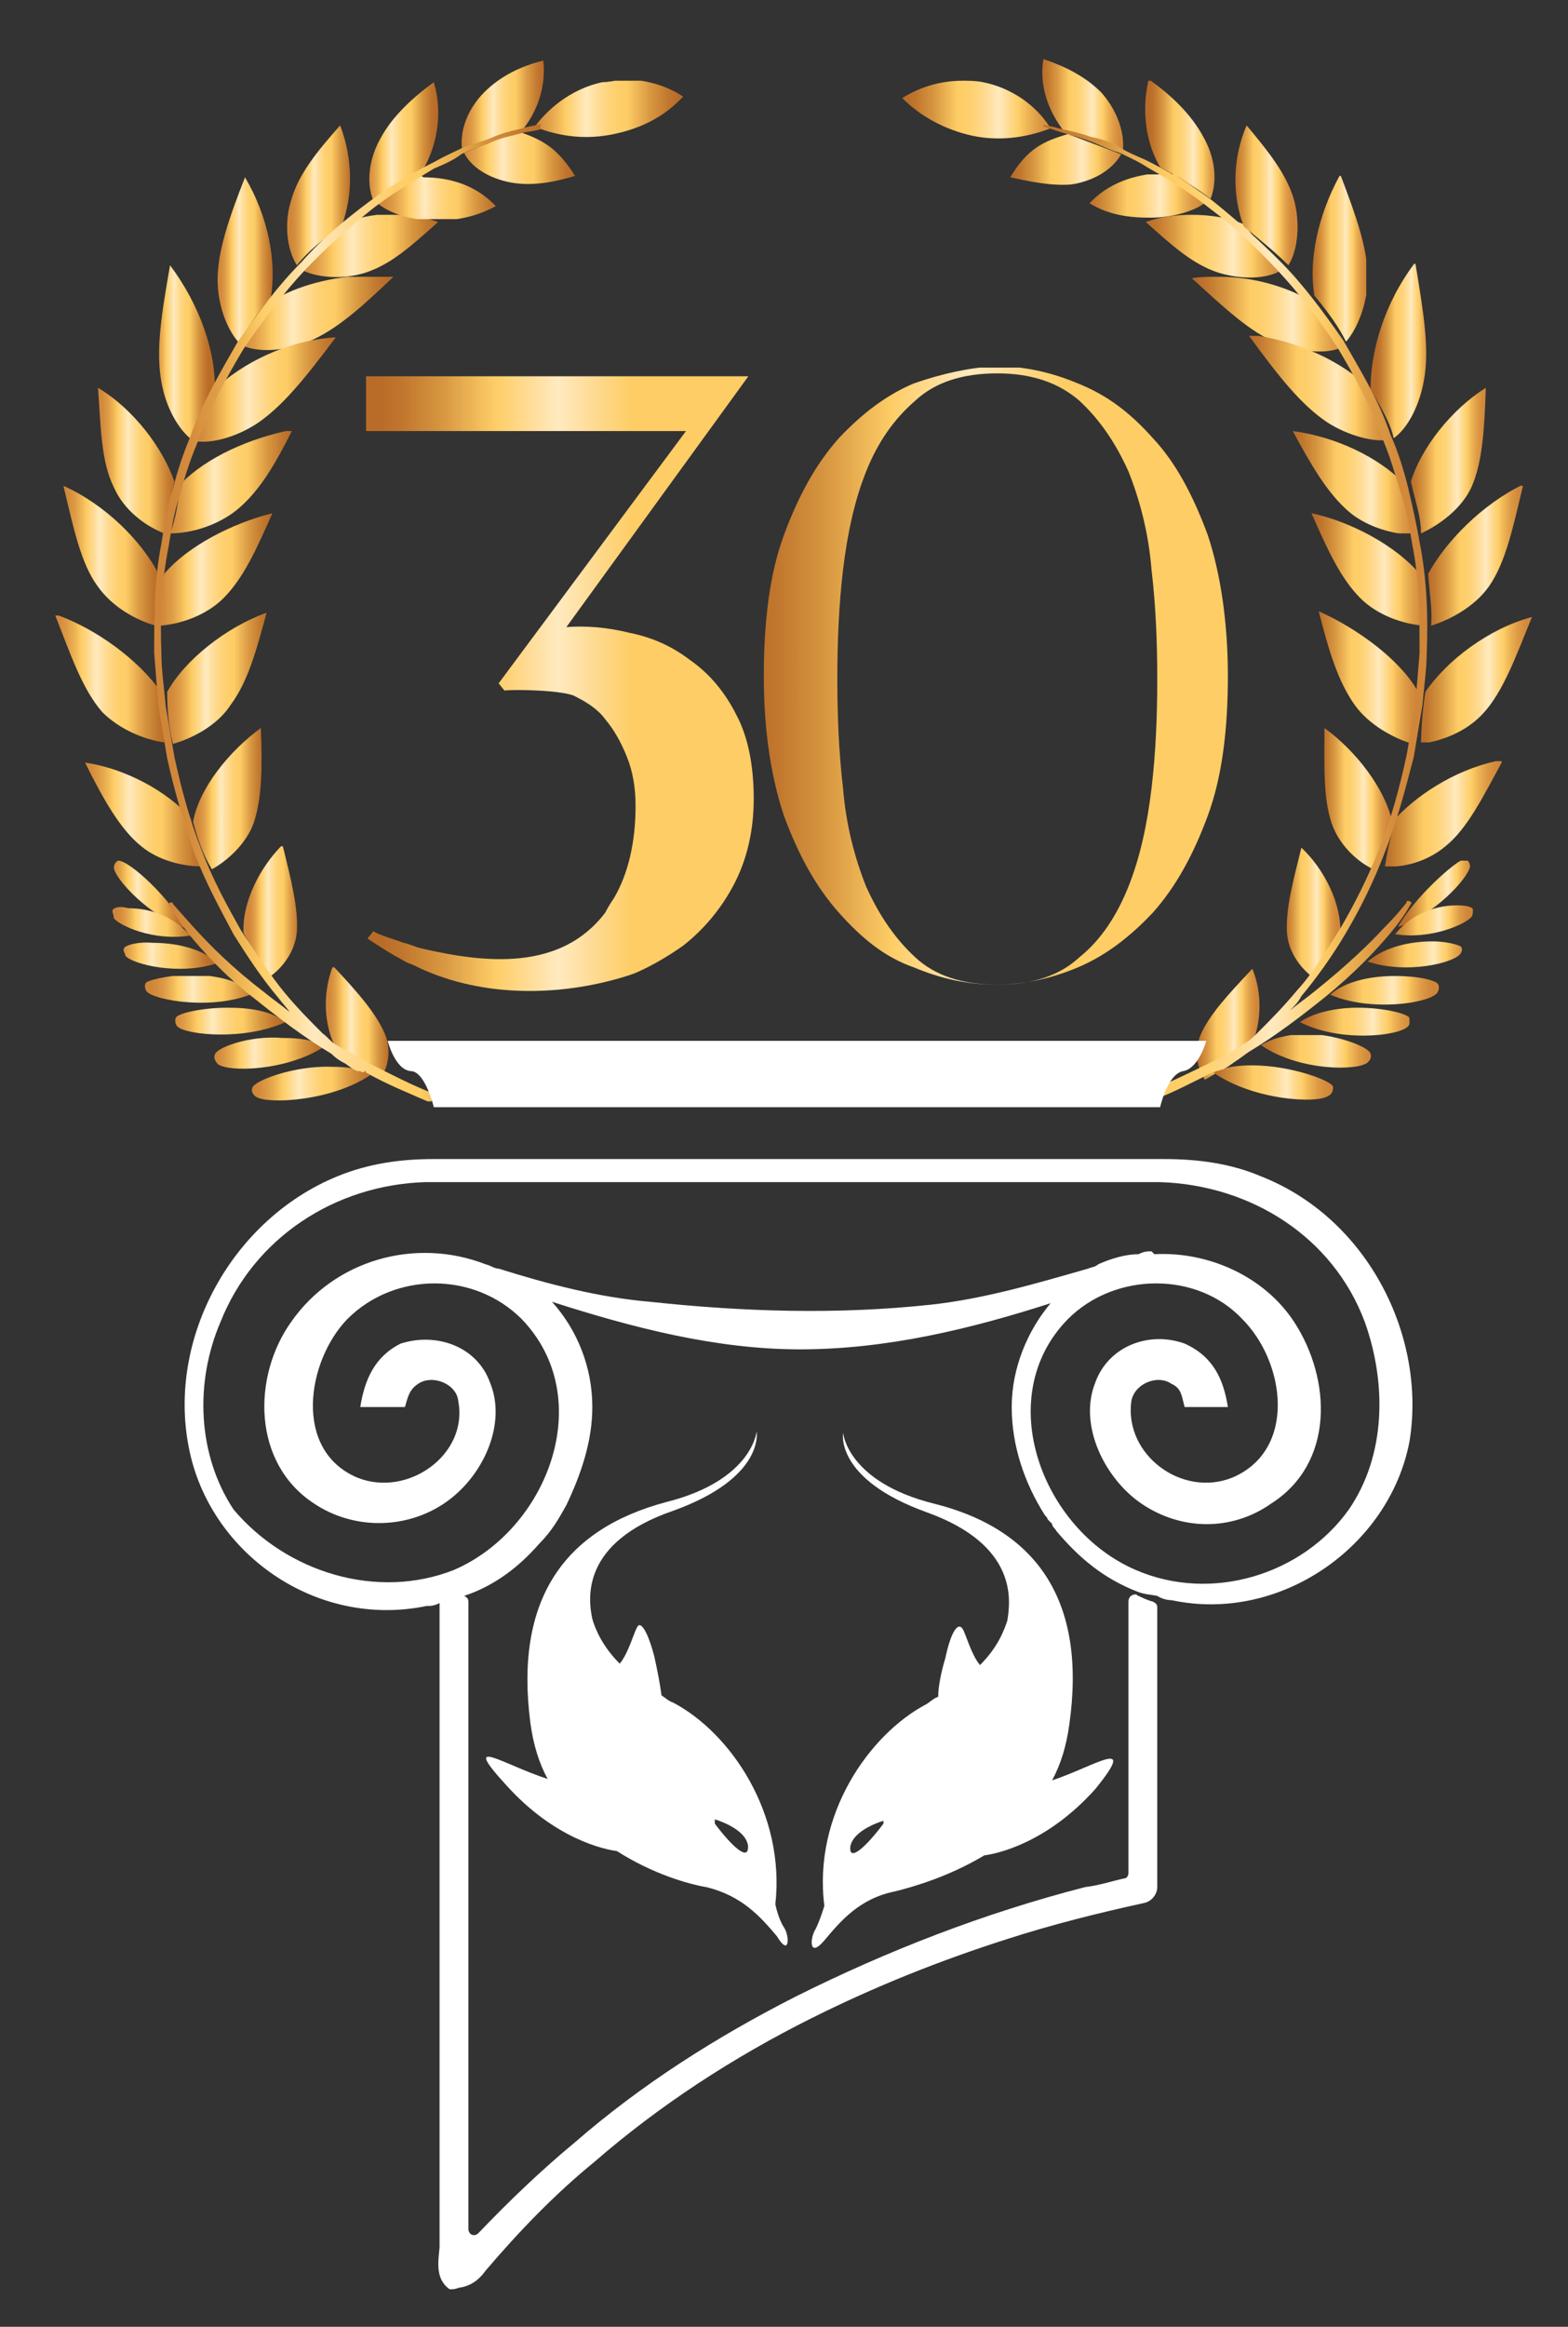 <?xml version="1.0" encoding="utf-8"?>
<!-- Generator: Adobe Illustrator 25.3.1, SVG Export Plug-In . SVG Version: 6.00 Build 0)  -->
<svg version="1.1" id="Livello_1" xmlns="http://www.w3.org/2000/svg" xmlns:xlink="http://www.w3.org/1999/xlink" x="0px" y="0px"
	 width="108.8px" height="161.4px" viewBox="0 0 108.8 161.4" style="enable-background:new 0 0 108.8 161.4;" xml:space="preserve"
	>
<rect x="0" y="0" width="108.8" height="161.4" fill="#333333" stroke="none"/>
<style type="text/css">
	.st0{fill:#FFFFFF;}
	.st1{clip-path:url(#SVGID_2_);fill:url(#SVGID_3_);}
	.st2{clip-path:url(#SVGID_5_);fill:url(#SVGID_6_);}
	.st3{clip-path:url(#SVGID_8_);fill:url(#SVGID_9_);}
	.st4{clip-path:url(#SVGID_11_);fill:url(#SVGID_12_);}
	.st5{clip-path:url(#SVGID_14_);fill:url(#SVGID_15_);}
	.st6{clip-path:url(#SVGID_17_);fill:url(#SVGID_18_);}
	.st7{clip-path:url(#SVGID_20_);fill:url(#SVGID_21_);}
	.st8{clip-path:url(#SVGID_23_);fill:url(#SVGID_24_);}
	.st9{clip-path:url(#SVGID_26_);fill:url(#SVGID_27_);}
	.st10{clip-path:url(#SVGID_29_);fill:url(#SVGID_30_);}
	.st11{clip-path:url(#SVGID_32_);fill:url(#SVGID_33_);}
	.st12{clip-path:url(#SVGID_35_);fill:url(#SVGID_36_);}
	.st13{clip-path:url(#SVGID_38_);fill:url(#SVGID_39_);}
	.st14{clip-path:url(#SVGID_41_);fill:url(#SVGID_42_);}
	.st15{clip-path:url(#SVGID_44_);fill:url(#SVGID_45_);}
	.st16{clip-path:url(#SVGID_47_);fill:url(#SVGID_48_);}
	.st17{clip-path:url(#SVGID_50_);fill:url(#SVGID_51_);}
	.st18{clip-path:url(#SVGID_53_);fill:url(#SVGID_54_);}
	.st19{clip-path:url(#SVGID_56_);fill:url(#SVGID_57_);}
	.st20{clip-path:url(#SVGID_59_);fill:url(#SVGID_60_);}
	.st21{clip-path:url(#SVGID_62_);fill:url(#SVGID_63_);}
	.st22{clip-path:url(#SVGID_65_);fill:url(#SVGID_66_);}
	.st23{clip-path:url(#SVGID_68_);fill:url(#SVGID_69_);}
	.st24{clip-path:url(#SVGID_71_);fill:url(#SVGID_72_);}
	.st25{clip-path:url(#SVGID_74_);fill:url(#SVGID_75_);}
	.st26{clip-path:url(#SVGID_77_);fill:url(#SVGID_78_);}
	.st27{clip-path:url(#SVGID_80_);fill:url(#SVGID_81_);}
	.st28{clip-path:url(#SVGID_83_);fill:url(#SVGID_84_);}
	.st29{clip-path:url(#SVGID_86_);fill:url(#SVGID_87_);}
	.st30{clip-path:url(#SVGID_89_);fill:url(#SVGID_90_);}
	.st31{clip-path:url(#SVGID_92_);fill:url(#SVGID_93_);}
	.st32{clip-path:url(#SVGID_95_);fill:url(#SVGID_96_);}
	.st33{clip-path:url(#SVGID_98_);fill:url(#SVGID_99_);}
	.st34{clip-path:url(#SVGID_101_);fill:url(#SVGID_102_);}
	.st35{clip-path:url(#SVGID_104_);fill:url(#SVGID_105_);}
	.st36{clip-path:url(#SVGID_107_);fill:url(#SVGID_108_);}
	.st37{clip-path:url(#SVGID_110_);fill:url(#SVGID_111_);}
	.st38{clip-path:url(#SVGID_113_);fill:url(#SVGID_114_);}
	.st39{clip-path:url(#SVGID_116_);fill:url(#SVGID_117_);}
	.st40{clip-path:url(#SVGID_119_);fill:url(#SVGID_120_);}
	.st41{clip-path:url(#SVGID_122_);fill:url(#SVGID_123_);}
	.st42{clip-path:url(#SVGID_125_);fill:url(#SVGID_126_);}
	.st43{clip-path:url(#SVGID_128_);fill:url(#SVGID_129_);}
	.st44{clip-path:url(#SVGID_131_);fill:url(#SVGID_132_);}
	.st45{clip-path:url(#SVGID_134_);fill:url(#SVGID_135_);}
	.st46{clip-path:url(#SVGID_137_);fill:url(#SVGID_138_);}
	.st47{clip-path:url(#SVGID_140_);fill:url(#SVGID_141_);}
	.st48{clip-path:url(#SVGID_143_);fill:url(#SVGID_144_);}
	.st49{clip-path:url(#SVGID_146_);fill:url(#SVGID_147_);}
	.st50{clip-path:url(#SVGID_149_);fill:url(#SVGID_150_);}
	.st51{clip-path:url(#SVGID_152_);fill:url(#SVGID_153_);}
	.st52{clip-path:url(#SVGID_155_);fill:url(#SVGID_156_);}
	.st53{clip-path:url(#SVGID_158_);fill:url(#SVGID_159_);}
	.st54{clip-path:url(#SVGID_161_);fill:url(#SVGID_162_);}
	.st55{clip-path:url(#SVGID_164_);fill:url(#SVGID_165_);}
	.st56{clip-path:url(#SVGID_167_);fill:url(#SVGID_168_);}
	.st57{clip-path:url(#SVGID_170_);fill:url(#SVGID_171_);}
	.st58{clip-path:url(#SVGID_173_);fill:url(#SVGID_174_);}
	.st59{clip-path:url(#SVGID_176_);fill:url(#SVGID_177_);}
	.st60{clip-path:url(#SVGID_179_);fill:url(#SVGID_180_);}
</style>
<g>
	<path class="st0" d="M54.4,133.7c-0.4-0.6-0.6-1.6-0.6-1.6c0.7-6.3-3.1-11.9-7.1-14c-0.3-0.1-0.5-0.3-0.8-0.5
		c-0.1-0.8-0.3-1.8-0.5-2.7c-0.5-1.9-1-2.5-1.2-2c-0.2,0.3-0.6,1.8-1.2,2.5c-1.2-1.2-1.7-2.4-1.9-3.1c-0.3-1.4-0.8-5.3,5.6-7.5
		c6.4-2.3,5.8-5.5,5.8-5.5s-0.3,3.4-6.3,4.9c-7.1,1.9-10.5,6.8-9.4,15.3c0.2,1.5,0.6,2.8,1.2,3.9c-3.1-1-6.1-3.1-2.9,0.4
		c3.4,3.8,6.9,4.5,7.7,4.6c2.5,1.6,5,2.3,6.2,2.5c2.5,0.6,3.8,2.1,4.9,3.4C54.8,135.8,54.8,134.3,54.4,133.7 M49.6,126.5v-0.3
		c0,0,2.1,0.6,2.3,1.8C52,129.2,50.8,128.1,49.6,126.5"/>
	<path class="st0" d="M73,123.5c0.6-1.1,1-2.4,1.2-3.9c1.2-8.5-2.2-13.5-9.4-15.3c-6-1.5-6.3-4.9-6.3-4.9s-0.6,3.2,5.8,5.5
		c6.4,2.3,5.8,6.2,5.6,7.5c-0.2,0.6-0.6,1.8-1.9,3.1c-0.6-0.7-1-2.2-1.2-2.5c-0.3-0.5-0.8,0.1-1.2,2c-0.3,1-0.5,2-0.5,2.7
		c-0.3,0.1-0.5,0.3-0.8,0.5c-4,2.1-7.9,7.7-7.1,14c0,0-0.3,1-0.6,1.6c-0.4,0.6-0.5,2.1,0.6,0.8s2.4-2.9,4.9-3.4
		c1.2-0.3,3.7-1,6.2-2.5c0.8-0.1,4.3-0.8,7.7-4.6C79,120.4,76,122.5,73,123.5 M61.3,126.5c-1.2,1.6-2.4,2.7-2.3,1.6
		c0.2-1.2,2.3-1.8,2.3-1.8V126.5z"/>
</g>
<g>
	<g>
		<defs>
			<path id="SVGID_1_" d="M63.5,66.4c-1.4-1.3-2.5-2.9-3.4-4.9c-0.8-2-1.4-4.3-1.6-6.8c-0.3-2.5-0.4-5.1-0.4-7.6
				c0-2.5,0.1-5.1,0.4-7.6s0.8-4.8,1.6-6.8c0.8-2,1.9-3.6,3.4-4.9c1.4-1.3,3.3-1.9,5.7-1.9c2.3,0,4.2,0.6,5.7,1.9
				c1.4,1.3,2.5,2.9,3.4,4.9c0.8,2,1.4,4.3,1.6,6.8c0.3,2.5,0.4,5.1,0.4,7.6c0,2.5-0.1,5.1-0.4,7.6c-0.3,2.5-0.8,4.8-1.6,6.8
				c-0.8,2-1.9,3.7-3.4,4.9c-1.4,1.3-3.3,1.9-5.7,1.9C66.8,68.3,64.9,67.7,63.5,66.4 M63.4,26.6c-1.9,0.8-3.6,2.1-5.2,3.8
				c-1.6,1.8-2.8,4-3.8,6.7c-1,2.7-1.4,6-1.4,9.8c0,3.8,0.5,7,1.4,9.7c1,2.7,2.2,4.9,3.8,6.7c1.6,1.8,3.2,3.1,5.2,3.8
				c1.9,0.8,3.8,1.2,5.7,1.2s3.8-0.4,5.7-1.2c1.9-0.8,3.6-2.1,5.2-3.8c1.6-1.8,2.8-4,3.8-6.7c1-2.7,1.4-6,1.4-9.7s-0.5-7.1-1.4-9.8
				c-1-2.7-2.2-5-3.8-6.7c-1.6-1.8-3.2-3-5.2-3.8c-1.9-0.8-3.8-1.2-5.7-1.2C67.3,25.5,65.4,25.9,63.4,26.6"/>
		</defs>
		<clipPath id="SVGID_2_">
			<use xlink:href="#SVGID_1_"  style="overflow:visible;"/>
		</clipPath>
		
			<linearGradient id="SVGID_3_" gradientUnits="userSpaceOnUse" x1="-714.51" y1="-214.396" x2="-714.325" y2="-214.396" gradientTransform="matrix(174.147 0 0 174.147 124482.797 37383.465)">
			<stop  offset="0" style="stop-color:#B96B28"/>
			<stop  offset="5.724330e-02" style="stop-color:#C0762D"/>
			<stop  offset="0.163" style="stop-color:#D79640"/>
			<stop  offset="0.302" style="stop-color:#FECD66"/>
			<stop  offset="0.386" style="stop-color:#FFDB93"/>
			<stop  offset="0.467" style="stop-color:#FFEABF"/>
			<stop  offset="0.471" style="stop-color:#FFE9BD"/>
			<stop  offset="0.599" style="stop-color:#FED580"/>
			<stop  offset="0.659" style="stop-color:#FECD66"/>
			<stop  offset="1" style="stop-color:#FECD66"/>
		</linearGradient>
		<rect x="53" y="25.5" class="st1" width="32.2" height="43.1"/>
	</g>
</g>
<g>
	<g>
		<defs>
			<path id="SVGID_4_" d="M25.4,26.1v3.8h22.2l-13,17.5l0.4,0.5c0.9-0.1,4.2,0,4.9,0.4c0.8,0.4,1.6,0.9,2.1,1.6
				c0.6,0.7,1.1,1.6,1.5,2.6c0.4,1,0.6,2.1,0.6,3.4c0,2.5-0.5,4.7-1.5,6.4c-0.2,0.3-0.4,0.6-0.6,1c-3.1,4.1-8.4,3.5-12.7,2.5
				c-0.5-0.1-0.8-0.3-1.3-0.4c-0.8-0.3-1.6-0.5-2.1-0.8l-0.4,0.5c0.6,0.4,1.2,0.8,1.9,1.2c0.4,0.2,0.8,0.5,1.2,0.6
				c4.5,2.3,10.1,2.3,14.9,0.8c0.3-0.1,0.6-0.2,0.8-0.3c1.1-0.5,2.1-1.1,3.1-1.8c1.4-1.1,2.6-2.5,3.5-4.2c0.9-1.7,1.4-3.7,1.4-6
				c0-2.3-0.4-4.3-1.2-5.8c-0.8-1.6-1.9-2.9-3.2-3.8c-1.3-1-2.7-1.6-4.2-1.9c-1.6-0.4-3.1-0.5-4.4-0.4L52,26L25.4,26.1L25.4,26.1z"
				/>
		</defs>
		<clipPath id="SVGID_5_">
			<use xlink:href="#SVGID_4_"  style="overflow:visible;"/>
		</clipPath>
		
			<linearGradient id="SVGID_6_" gradientUnits="userSpaceOnUse" x1="-713.39" y1="-214.093" x2="-713.204" y2="-214.093" gradientTransform="matrix(145.909 0 0 145.909 104115.359 31285.627)">
			<stop  offset="0" style="stop-color:#B96B28"/>
			<stop  offset="5.724330e-02" style="stop-color:#C0762D"/>
			<stop  offset="0.163" style="stop-color:#D79640"/>
			<stop  offset="0.302" style="stop-color:#FECD66"/>
			<stop  offset="0.386" style="stop-color:#FFDB93"/>
			<stop  offset="0.467" style="stop-color:#FFEABF"/>
			<stop  offset="0.471" style="stop-color:#FFE9BD"/>
			<stop  offset="0.599" style="stop-color:#FED580"/>
			<stop  offset="0.659" style="stop-color:#FECD66"/>
			<stop  offset="1" style="stop-color:#FECD66"/>
		</linearGradient>
		<rect x="25.4" y="26.1" class="st2" width="27" height="43"/>
	</g>
</g>
<g>
	<g>
		<defs>
			<path id="SVGID_7_" d="M23.5,15.6c-0.9,1.2-1.7,2.3-2.6,3.1c1.1,0.6,3,0.7,4.5,0.2c1.8-0.6,3.2-1.9,5-3.5
				c-1.1-0.4-2.2-0.6-3.3-0.6C25.9,14.9,24.6,15.1,23.5,15.6"/>
		</defs>
		<clipPath id="SVGID_8_">
			<use xlink:href="#SVGID_7_"  style="overflow:visible;"/>
		</clipPath>
		
			<linearGradient id="SVGID_9_" gradientUnits="userSpaceOnUse" x1="-708.26" y1="-208.064" x2="-708.075" y2="-208.064" gradientTransform="matrix(51.812 0 0 51.812 36717.23 10797.41)">
			<stop  offset="0" style="stop-color:#D08639"/>
			<stop  offset="4.807095e-02" style="stop-color:#D48C3C"/>
			<stop  offset="0.115" style="stop-color:#DE9C46"/>
			<stop  offset="0.191" style="stop-color:#F0B857"/>
			<stop  offset="0.239" style="stop-color:#FECD66"/>
			<stop  offset="0.282" style="stop-color:#FED580"/>
			<stop  offset="0.373" style="stop-color:#FFE9BD"/>
			<stop  offset="0.377" style="stop-color:#FFEABF"/>
			<stop  offset="0.419" style="stop-color:#FFE2A8"/>
			<stop  offset="0.479" style="stop-color:#FFD98D"/>
			<stop  offset="0.539" style="stop-color:#FED377"/>
			<stop  offset="0.597" style="stop-color:#FECE6A"/>
			<stop  offset="0.651" style="stop-color:#FECD66"/>
			<stop  offset="0.812" style="stop-color:#D79640"/>
			<stop  offset="0.934" style="stop-color:#C0762D"/>
			<stop  offset="1" style="stop-color:#B96B28"/>
		</linearGradient>
		<rect x="20.9" y="14.9" class="st3" width="9.6" height="4.6"/>
	</g>
</g>
<g>
	<g>
		<defs>
			<path id="SVGID_10_" d="M19,20.8c-0.7,1.4-1.4,2.4-2.1,3.2c1.2,0.5,3,0.3,4.5-0.3c1.9-0.8,3.6-2.3,5.9-4.5
				c-0.6-0.1-1.3-0.1-1.9-0.1C23,19.2,20.7,19.8,19,20.8"/>
		</defs>
		<clipPath id="SVGID_11_">
			<use xlink:href="#SVGID_10_"  style="overflow:visible;"/>
		</clipPath>
		
			<linearGradient id="SVGID_12_" gradientUnits="userSpaceOnUse" x1="-708.601" y1="-209.097" x2="-708.416" y2="-209.097" gradientTransform="matrix(56.574 0 0 56.574 40105.051 11851.262)">
			<stop  offset="0" style="stop-color:#D08639"/>
			<stop  offset="4.807095e-02" style="stop-color:#D48C3C"/>
			<stop  offset="0.115" style="stop-color:#DE9C46"/>
			<stop  offset="0.191" style="stop-color:#F0B857"/>
			<stop  offset="0.239" style="stop-color:#FECD66"/>
			<stop  offset="0.282" style="stop-color:#FED580"/>
			<stop  offset="0.373" style="stop-color:#FFE9BD"/>
			<stop  offset="0.377" style="stop-color:#FFEABF"/>
			<stop  offset="0.419" style="stop-color:#FFE2A8"/>
			<stop  offset="0.479" style="stop-color:#FFD98D"/>
			<stop  offset="0.539" style="stop-color:#FED377"/>
			<stop  offset="0.597" style="stop-color:#FECE6A"/>
			<stop  offset="0.651" style="stop-color:#FECD66"/>
			<stop  offset="0.812" style="stop-color:#D79640"/>
			<stop  offset="0.934" style="stop-color:#C0762D"/>
			<stop  offset="1" style="stop-color:#B96B28"/>
		</linearGradient>
		<rect x="16.9" y="19.2" class="st4" width="10.5" height="5.4"/>
	</g>
</g>
<g>
	<g>
		<defs>
			<path id="SVGID_13_" d="M14.9,27c-0.5,1.5-0.8,2.6-1.4,3.6c1.2,0.2,2.9-0.3,4.3-1.2c1.8-1.2,3.4-3.2,5.5-6
				C19.9,23.6,16.8,25.2,14.9,27"/>
		</defs>
		<clipPath id="SVGID_14_">
			<use xlink:href="#SVGID_13_"  style="overflow:visible;"/>
		</clipPath>
		
			<linearGradient id="SVGID_15_" gradientUnits="userSpaceOnUse" x1="-707.847" y1="-209.073" x2="-707.662" y2="-209.073" gradientTransform="matrix(53.113 0 0 53.113 37609.238 11131.46)">
			<stop  offset="0" style="stop-color:#D08639"/>
			<stop  offset="4.807095e-02" style="stop-color:#D48C3C"/>
			<stop  offset="0.115" style="stop-color:#DE9C46"/>
			<stop  offset="0.191" style="stop-color:#F0B857"/>
			<stop  offset="0.239" style="stop-color:#FECD66"/>
			<stop  offset="0.282" style="stop-color:#FED580"/>
			<stop  offset="0.373" style="stop-color:#FFE9BD"/>
			<stop  offset="0.377" style="stop-color:#FFEABF"/>
			<stop  offset="0.419" style="stop-color:#FFE2A8"/>
			<stop  offset="0.479" style="stop-color:#FFD98D"/>
			<stop  offset="0.539" style="stop-color:#FED377"/>
			<stop  offset="0.597" style="stop-color:#FECE6A"/>
			<stop  offset="0.651" style="stop-color:#FECD66"/>
			<stop  offset="0.812" style="stop-color:#D79640"/>
			<stop  offset="0.934" style="stop-color:#C0762D"/>
			<stop  offset="1" style="stop-color:#B96B28"/>
		</linearGradient>
		<rect x="13.6" y="23.3" class="st5" width="9.8" height="7.5"/>
	</g>
</g>
<g>
	<g>
		<defs>
			<path id="SVGID_16_" d="M41.8,5.7c-1.9,0.4-3.6,1.6-4.7,3.1c1.8,0.7,3.6,0.9,5.5,0.5s3.5-1.2,4.8-2.6c-1.2-0.8-2.7-1.2-4.2-1.2
				C42.7,5.6,42.2,5.7,41.8,5.7"/>
		</defs>
		<clipPath id="SVGID_17_">
			<use xlink:href="#SVGID_16_"  style="overflow:visible;"/>
		</clipPath>
		
			<linearGradient id="SVGID_18_" gradientUnits="userSpaceOnUse" x1="-710.056" y1="-207.835" x2="-709.871" y2="-207.835" gradientTransform="matrix(55.461 0 0 55.461 39417.484 11534.396)">
			<stop  offset="0" style="stop-color:#D08639"/>
			<stop  offset="4.807095e-02" style="stop-color:#D48C3C"/>
			<stop  offset="0.115" style="stop-color:#DE9C46"/>
			<stop  offset="0.191" style="stop-color:#F0B857"/>
			<stop  offset="0.239" style="stop-color:#FECD66"/>
			<stop  offset="0.282" style="stop-color:#FED580"/>
			<stop  offset="0.373" style="stop-color:#FFE9BD"/>
			<stop  offset="0.377" style="stop-color:#FFEABF"/>
			<stop  offset="0.419" style="stop-color:#FFE2A8"/>
			<stop  offset="0.479" style="stop-color:#FFD98D"/>
			<stop  offset="0.539" style="stop-color:#FED377"/>
			<stop  offset="0.597" style="stop-color:#FECE6A"/>
			<stop  offset="0.651" style="stop-color:#FECD66"/>
			<stop  offset="0.812" style="stop-color:#D79640"/>
			<stop  offset="0.934" style="stop-color:#C0762D"/>
			<stop  offset="1" style="stop-color:#B96B28"/>
		</linearGradient>
		<rect x="37.1" y="5.6" class="st6" width="10.3" height="4.2"/>
	</g>
</g>
<g>
	<g>
		<defs>
			<path id="SVGID_19_" d="M33.6,6.4c-1.1,1.1-1.8,2.7-1.5,4.2c1.3-0.6,2.6-1,4-1.4c1.2-1.4,1.8-3.2,1.6-5
				C36.1,4.6,34.7,5.3,33.6,6.4"/>
		</defs>
		<clipPath id="SVGID_20_">
			<use xlink:href="#SVGID_19_"  style="overflow:visible;"/>
		</clipPath>
		
			<linearGradient id="SVGID_21_" gradientUnits="userSpaceOnUse" x1="-704.427" y1="-201.067" x2="-704.242" y2="-201.067" gradientTransform="matrix(30.404 0 0 30.404 21449.435 6120.53)">
			<stop  offset="0" style="stop-color:#D08639"/>
			<stop  offset="4.807095e-02" style="stop-color:#D48C3C"/>
			<stop  offset="0.115" style="stop-color:#DE9C46"/>
			<stop  offset="0.191" style="stop-color:#F0B857"/>
			<stop  offset="0.239" style="stop-color:#FECD66"/>
			<stop  offset="0.282" style="stop-color:#FED580"/>
			<stop  offset="0.373" style="stop-color:#FFE9BD"/>
			<stop  offset="0.377" style="stop-color:#FFEABF"/>
			<stop  offset="0.419" style="stop-color:#FFE2A8"/>
			<stop  offset="0.479" style="stop-color:#FFD98D"/>
			<stop  offset="0.539" style="stop-color:#FED377"/>
			<stop  offset="0.597" style="stop-color:#FECE6A"/>
			<stop  offset="0.651" style="stop-color:#FECD66"/>
			<stop  offset="0.812" style="stop-color:#D79640"/>
			<stop  offset="0.934" style="stop-color:#C0762D"/>
			<stop  offset="1" style="stop-color:#B96B28"/>
		</linearGradient>
		<rect x="31.8" y="4.1" class="st7" width="6" height="6.4"/>
	</g>
</g>
<g>
	<g>
		<defs>
			<path id="SVGID_22_" d="M26.4,9.6c-0.8,1.4-1,3.1-0.5,4.3c1-0.8,2.2-1.5,3.5-2.2c1-1.8,1.3-4,0.7-6C28.6,6.8,27.2,8.1,26.4,9.6"
				/>
		</defs>
		<clipPath id="SVGID_23_">
			<use xlink:href="#SVGID_22_"  style="overflow:visible;"/>
		</clipPath>
		
			<linearGradient id="SVGID_24_" gradientUnits="userSpaceOnUse" x1="-701.448" y1="-199.023" x2="-701.263" y2="-199.023" gradientTransform="matrix(26.106 0 0 26.106 18337.447 5205.348)">
			<stop  offset="0" style="stop-color:#D08639"/>
			<stop  offset="4.807095e-02" style="stop-color:#D48C3C"/>
			<stop  offset="0.115" style="stop-color:#DE9C46"/>
			<stop  offset="0.191" style="stop-color:#F0B857"/>
			<stop  offset="0.239" style="stop-color:#FECD66"/>
			<stop  offset="0.282" style="stop-color:#FED580"/>
			<stop  offset="0.373" style="stop-color:#FFE9BD"/>
			<stop  offset="0.377" style="stop-color:#FFEABF"/>
			<stop  offset="0.419" style="stop-color:#FFE2A8"/>
			<stop  offset="0.479" style="stop-color:#FFD98D"/>
			<stop  offset="0.539" style="stop-color:#FED377"/>
			<stop  offset="0.597" style="stop-color:#FECE6A"/>
			<stop  offset="0.651" style="stop-color:#FECD66"/>
			<stop  offset="0.812" style="stop-color:#D79640"/>
			<stop  offset="0.934" style="stop-color:#C0762D"/>
			<stop  offset="1" style="stop-color:#B96B28"/>
		</linearGradient>
		<rect x="25.4" y="5.6" class="st8" width="5.4" height="8.3"/>
	</g>
</g>
<g>
	<g>
		<defs>
			<path id="SVGID_25_" d="M20.2,13.9c-0.5,1.6-0.3,3.4,0.4,4.5c0.8-1,1.8-1.8,3.1-2.7c0.8-2.1,0.8-4.7-0.1-7
				C22,10.5,20.7,12.1,20.2,13.9"/>
		</defs>
		<clipPath id="SVGID_26_">
			<use xlink:href="#SVGID_25_"  style="overflow:visible;"/>
		</clipPath>
		
			<linearGradient id="SVGID_27_" gradientUnits="userSpaceOnUse" x1="-698.457" y1="-197.524" x2="-698.271" y2="-197.524" gradientTransform="matrix(23.082 0 0 23.082 16141.871 4572.885)">
			<stop  offset="0" style="stop-color:#D08639"/>
			<stop  offset="4.807095e-02" style="stop-color:#D48C3C"/>
			<stop  offset="0.115" style="stop-color:#DE9C46"/>
			<stop  offset="0.191" style="stop-color:#F0B857"/>
			<stop  offset="0.239" style="stop-color:#FECD66"/>
			<stop  offset="0.282" style="stop-color:#FED580"/>
			<stop  offset="0.373" style="stop-color:#FFE9BD"/>
			<stop  offset="0.377" style="stop-color:#FFEABF"/>
			<stop  offset="0.419" style="stop-color:#FFE2A8"/>
			<stop  offset="0.479" style="stop-color:#FFD98D"/>
			<stop  offset="0.539" style="stop-color:#FED377"/>
			<stop  offset="0.597" style="stop-color:#FECE6A"/>
			<stop  offset="0.651" style="stop-color:#FECD66"/>
			<stop  offset="0.812" style="stop-color:#D79640"/>
			<stop  offset="0.934" style="stop-color:#C0762D"/>
			<stop  offset="1" style="stop-color:#B96B28"/>
		</linearGradient>
		<rect x="19.8" y="8.7" class="st9" width="4.7" height="9.7"/>
	</g>
</g>
<g>
	<g>
		<defs>
			<path id="SVGID_28_" d="M15.1,19.4c0,1.7,0.6,3.4,1.5,4.4c0.5-1,1.2-2,2.2-3.2c0.4-2.5-0.2-5.6-1.8-8.3
				C15.9,15.1,15.1,17.4,15.1,19.4"/>
		</defs>
		<clipPath id="SVGID_29_">
			<use xlink:href="#SVGID_28_"  style="overflow:visible;"/>
		</clipPath>
		
			<linearGradient id="SVGID_30_" gradientUnits="userSpaceOnUse" x1="-695.095" y1="-196.051" x2="-694.91" y2="-196.051" gradientTransform="matrix(20.399 0 0 20.399 14194.39 4017.229)">
			<stop  offset="0" style="stop-color:#D08639"/>
			<stop  offset="4.807095e-02" style="stop-color:#D48C3C"/>
			<stop  offset="0.115" style="stop-color:#DE9C46"/>
			<stop  offset="0.191" style="stop-color:#F0B857"/>
			<stop  offset="0.239" style="stop-color:#FECD66"/>
			<stop  offset="0.282" style="stop-color:#FED580"/>
			<stop  offset="0.373" style="stop-color:#FFE9BD"/>
			<stop  offset="0.377" style="stop-color:#FFEABF"/>
			<stop  offset="0.419" style="stop-color:#FFE2A8"/>
			<stop  offset="0.479" style="stop-color:#FFD98D"/>
			<stop  offset="0.539" style="stop-color:#FED377"/>
			<stop  offset="0.597" style="stop-color:#FECE6A"/>
			<stop  offset="0.651" style="stop-color:#FECD66"/>
			<stop  offset="0.812" style="stop-color:#D79640"/>
			<stop  offset="0.934" style="stop-color:#C0762D"/>
			<stop  offset="1" style="stop-color:#B96B28"/>
		</linearGradient>
		<rect x="15.1" y="12.2" class="st10" width="4" height="11.5"/>
	</g>
</g>
<g>
	<g>
		<defs>
			<path id="SVGID_31_" d="M11.2,26.5c0.3,1.7,1.1,3.2,2.1,4c0.3-1,0.9-2.1,1.6-3.4c0.1-2.6-1-5.9-3.1-8.7
				C11.2,21.8,10.8,24.3,11.2,26.5"/>
		</defs>
		<clipPath id="SVGID_32_">
			<use xlink:href="#SVGID_31_"  style="overflow:visible;"/>
		</clipPath>
		
			<linearGradient id="SVGID_33_" gradientUnits="userSpaceOnUse" x1="-694.736" y1="-197.864" x2="-694.55" y2="-197.864" gradientTransform="matrix(20.895 0 0 20.895 14527.233 4158.701)">
			<stop  offset="0" style="stop-color:#D08639"/>
			<stop  offset="4.807095e-02" style="stop-color:#D48C3C"/>
			<stop  offset="0.115" style="stop-color:#DE9C46"/>
			<stop  offset="0.191" style="stop-color:#F0B857"/>
			<stop  offset="0.239" style="stop-color:#FECD66"/>
			<stop  offset="0.282" style="stop-color:#FED580"/>
			<stop  offset="0.373" style="stop-color:#FFE9BD"/>
			<stop  offset="0.377" style="stop-color:#FFEABF"/>
			<stop  offset="0.419" style="stop-color:#FFE2A8"/>
			<stop  offset="0.479" style="stop-color:#FFD98D"/>
			<stop  offset="0.539" style="stop-color:#FED377"/>
			<stop  offset="0.597" style="stop-color:#FECE6A"/>
			<stop  offset="0.651" style="stop-color:#FECD66"/>
			<stop  offset="0.812" style="stop-color:#D79640"/>
			<stop  offset="0.934" style="stop-color:#C0762D"/>
			<stop  offset="1" style="stop-color:#B96B28"/>
		</linearGradient>
		<rect x="10.8" y="18.3" class="st11" width="4.2" height="12.2"/>
	</g>
</g>
<g>
	<g>
		<defs>
			<path id="SVGID_34_" d="M7.9,33.8c0.7,1.6,2.2,2.7,3.5,3.2c0-1.2,0.4-2.1,0.7-3.6c-0.8-2.3-2.8-5-5.3-6.5C7,29.6,7,32,7.9,33.8"
				/>
		</defs>
		<clipPath id="SVGID_35_">
			<use xlink:href="#SVGID_34_"  style="overflow:visible;"/>
		</clipPath>
		
			<linearGradient id="SVGID_36_" gradientUnits="userSpaceOnUse" x1="-699.809" y1="-203.905" x2="-699.624" y2="-203.905" gradientTransform="matrix(28.577 0 0 28.577 20005.275 5858.951)">
			<stop  offset="0" style="stop-color:#D08639"/>
			<stop  offset="4.807095e-02" style="stop-color:#D48C3C"/>
			<stop  offset="0.115" style="stop-color:#DE9C46"/>
			<stop  offset="0.191" style="stop-color:#F0B857"/>
			<stop  offset="0.239" style="stop-color:#FECD66"/>
			<stop  offset="0.282" style="stop-color:#FED580"/>
			<stop  offset="0.373" style="stop-color:#FFE9BD"/>
			<stop  offset="0.377" style="stop-color:#FFEABF"/>
			<stop  offset="0.419" style="stop-color:#FFE2A8"/>
			<stop  offset="0.479" style="stop-color:#FFD98D"/>
			<stop  offset="0.539" style="stop-color:#FED377"/>
			<stop  offset="0.597" style="stop-color:#FECE6A"/>
			<stop  offset="0.651" style="stop-color:#FECD66"/>
			<stop  offset="0.812" style="stop-color:#D79640"/>
			<stop  offset="0.934" style="stop-color:#C0762D"/>
			<stop  offset="1" style="stop-color:#B96B28"/>
		</linearGradient>
		<rect x="6.8" y="26.9" class="st12" width="5.3" height="10.1"/>
	</g>
</g>
<g>
	<g>
		<defs>
			<path id="SVGID_37_" d="M6.8,40.7c1,1.4,2.6,2.3,4,2.7c-0.2-1.1,0.1-2.1,0.2-3.6c-1.2-2.3-3.7-4.8-6.6-6.1
				C5.1,36.6,5.6,39.1,6.8,40.7"/>
		</defs>
		<clipPath id="SVGID_38_">
			<use xlink:href="#SVGID_37_"  style="overflow:visible;"/>
		</clipPath>
		
			<linearGradient id="SVGID_39_" gradientUnits="userSpaceOnUse" x1="-702.592" y1="-207.042" x2="-702.407" y2="-207.042" gradientTransform="matrix(35.332 0 0 35.332 24828.334 7353.81)">
			<stop  offset="0" style="stop-color:#D08639"/>
			<stop  offset="4.807095e-02" style="stop-color:#D48C3C"/>
			<stop  offset="0.115" style="stop-color:#DE9C46"/>
			<stop  offset="0.191" style="stop-color:#F0B857"/>
			<stop  offset="0.239" style="stop-color:#FECD66"/>
			<stop  offset="0.282" style="stop-color:#FED580"/>
			<stop  offset="0.373" style="stop-color:#FFE9BD"/>
			<stop  offset="0.377" style="stop-color:#FFEABF"/>
			<stop  offset="0.419" style="stop-color:#FFE2A8"/>
			<stop  offset="0.479" style="stop-color:#FFD98D"/>
			<stop  offset="0.539" style="stop-color:#FED377"/>
			<stop  offset="0.597" style="stop-color:#FECE6A"/>
			<stop  offset="0.651" style="stop-color:#FECD66"/>
			<stop  offset="0.812" style="stop-color:#D79640"/>
			<stop  offset="0.934" style="stop-color:#C0762D"/>
			<stop  offset="1" style="stop-color:#B96B28"/>
		</linearGradient>
		<rect x="4.3" y="33.7" class="st13" width="6.6" height="9.7"/>
	</g>
</g>
<g>
	<g>
		<defs>
			<path id="SVGID_40_" d="M7.1,49.4c1.2,1.2,2.9,1.9,4.3,2.1c0,0,0-1.7-0.3-3.6c-1.5-2.1-4.4-4.3-7.3-5.3
				C4.9,45.4,5.7,47.8,7.1,49.4"/>
		</defs>
		<clipPath id="SVGID_41_">
			<use xlink:href="#SVGID_40_"  style="overflow:visible;"/>
		</clipPath>
		
			<linearGradient id="SVGID_42_" gradientUnits="userSpaceOnUse" x1="-704.509" y1="-209.275" x2="-704.324" y2="-209.275" gradientTransform="matrix(41.462 0 0 41.462 29214.062 8724.097)">
			<stop  offset="0" style="stop-color:#D08639"/>
			<stop  offset="4.807095e-02" style="stop-color:#D48C3C"/>
			<stop  offset="0.115" style="stop-color:#DE9C46"/>
			<stop  offset="0.191" style="stop-color:#F0B857"/>
			<stop  offset="0.239" style="stop-color:#FECD66"/>
			<stop  offset="0.282" style="stop-color:#FED580"/>
			<stop  offset="0.373" style="stop-color:#FFE9BD"/>
			<stop  offset="0.377" style="stop-color:#FFEABF"/>
			<stop  offset="0.419" style="stop-color:#FFE2A8"/>
			<stop  offset="0.479" style="stop-color:#FFD98D"/>
			<stop  offset="0.539" style="stop-color:#FED377"/>
			<stop  offset="0.597" style="stop-color:#FECE6A"/>
			<stop  offset="0.651" style="stop-color:#FECD66"/>
			<stop  offset="0.812" style="stop-color:#D79640"/>
			<stop  offset="0.934" style="stop-color:#C0762D"/>
			<stop  offset="1" style="stop-color:#B96B28"/>
		</linearGradient>
		<rect x="3.7" y="42.7" class="st14" width="7.7" height="8.8"/>
	</g>
</g>
<g>
	<g>
		<defs>
			<path id="SVGID_43_" d="M9.8,58.7c1.2,1,2.9,1.4,4.2,1.4c0,0-0.3-1.6-0.8-3.4c-1.6-1.8-4.5-3.4-7.3-3.8
				C7.1,55.3,8.3,57.5,9.8,58.7"/>
		</defs>
		<clipPath id="SVGID_44_">
			<use xlink:href="#SVGID_43_"  style="overflow:visible;"/>
		</clipPath>
		
			<linearGradient id="SVGID_45_" gradientUnits="userSpaceOnUse" x1="-705.402" y1="-210.611" x2="-705.217" y2="-210.611" gradientTransform="matrix(44.111 0 0 44.111 31121.754 9346.699)">
			<stop  offset="0" style="stop-color:#D08639"/>
			<stop  offset="4.807095e-02" style="stop-color:#D48C3C"/>
			<stop  offset="0.115" style="stop-color:#DE9C46"/>
			<stop  offset="0.191" style="stop-color:#F0B857"/>
			<stop  offset="0.239" style="stop-color:#FECD66"/>
			<stop  offset="0.282" style="stop-color:#FED580"/>
			<stop  offset="0.373" style="stop-color:#FFE9BD"/>
			<stop  offset="0.377" style="stop-color:#FFEABF"/>
			<stop  offset="0.419" style="stop-color:#FFE2A8"/>
			<stop  offset="0.479" style="stop-color:#FFD98D"/>
			<stop  offset="0.539" style="stop-color:#FED377"/>
			<stop  offset="0.597" style="stop-color:#FECE6A"/>
			<stop  offset="0.651" style="stop-color:#FECD66"/>
			<stop  offset="0.812" style="stop-color:#D79640"/>
			<stop  offset="0.934" style="stop-color:#C0762D"/>
			<stop  offset="1" style="stop-color:#B96B28"/>
		</linearGradient>
		<rect x="5.8" y="52.8" class="st15" width="8.2" height="7.3"/>
	</g>
</g>
<g>
	<g>
		<defs>
			<path id="SVGID_46_" d="M12.6,33.5C12.3,35,12.2,36,11.8,37c1.4,0,3.2-0.5,4.6-1.6c1.6-1.3,2.7-3.2,3.9-5.6
				C17.3,30.4,14.4,31.7,12.6,33.5"/>
		</defs>
		<clipPath id="SVGID_47_">
			<use xlink:href="#SVGID_46_"  style="overflow:visible;"/>
		</clipPath>
		
			<linearGradient id="SVGID_48_" gradientUnits="userSpaceOnUse" x1="-706.393" y1="-208.621" x2="-706.208" y2="-208.621" gradientTransform="matrix(45.915 0 0 45.915 32445.779 9612.3)">
			<stop  offset="0" style="stop-color:#D08639"/>
			<stop  offset="4.807095e-02" style="stop-color:#D48C3C"/>
			<stop  offset="0.115" style="stop-color:#DE9C46"/>
			<stop  offset="0.191" style="stop-color:#F0B857"/>
			<stop  offset="0.239" style="stop-color:#FECD66"/>
			<stop  offset="0.282" style="stop-color:#FED580"/>
			<stop  offset="0.373" style="stop-color:#FFE9BD"/>
			<stop  offset="0.377" style="stop-color:#FFEABF"/>
			<stop  offset="0.419" style="stop-color:#FFE2A8"/>
			<stop  offset="0.479" style="stop-color:#FFD98D"/>
			<stop  offset="0.539" style="stop-color:#FED377"/>
			<stop  offset="0.597" style="stop-color:#FECE6A"/>
			<stop  offset="0.651" style="stop-color:#FECD66"/>
			<stop  offset="0.812" style="stop-color:#D79640"/>
			<stop  offset="0.934" style="stop-color:#C0762D"/>
			<stop  offset="1" style="stop-color:#B96B28"/>
		</linearGradient>
		<rect x="11.8" y="29.9" class="st16" width="8.5" height="7.1"/>
	</g>
</g>
<g>
	<g>
		<defs>
			<path id="SVGID_49_" d="M11.4,39.8c-0.3,1.2-0.3,2.4-0.3,3.6c1.4-0.1,3.2-0.7,4.4-1.9c1.4-1.4,2.3-3.4,3.4-5.9
				C16.1,36.3,13,37.9,11.4,39.8"/>
		</defs>
		<clipPath id="SVGID_50_">
			<use xlink:href="#SVGID_49_"  style="overflow:visible;"/>
		</clipPath>
		
			<linearGradient id="SVGID_51_" gradientUnits="userSpaceOnUse" x1="-705.461" y1="-208.589" x2="-705.276" y2="-208.589" gradientTransform="matrix(42.101 0 0 42.101 29711.514 8821.257)">
			<stop  offset="0" style="stop-color:#D08639"/>
			<stop  offset="4.807095e-02" style="stop-color:#D48C3C"/>
			<stop  offset="0.115" style="stop-color:#DE9C46"/>
			<stop  offset="0.191" style="stop-color:#F0B857"/>
			<stop  offset="0.239" style="stop-color:#FECD66"/>
			<stop  offset="0.282" style="stop-color:#FED580"/>
			<stop  offset="0.373" style="stop-color:#FFE9BD"/>
			<stop  offset="0.377" style="stop-color:#FFEABF"/>
			<stop  offset="0.419" style="stop-color:#FFE2A8"/>
			<stop  offset="0.479" style="stop-color:#FFD98D"/>
			<stop  offset="0.539" style="stop-color:#FED377"/>
			<stop  offset="0.597" style="stop-color:#FECE6A"/>
			<stop  offset="0.651" style="stop-color:#FECD66"/>
			<stop  offset="0.812" style="stop-color:#D79640"/>
			<stop  offset="0.934" style="stop-color:#C0762D"/>
			<stop  offset="1" style="stop-color:#B96B28"/>
		</linearGradient>
		<rect x="11.1" y="35.6" class="st17" width="7.9" height="7.9"/>
	</g>
</g>
<g>
	<g>
		<defs>
			<path id="SVGID_52_" d="M11.6,48c0,1.2,0.1,2.4,0.4,3.6c1.4-0.4,3.1-1.3,4-2.7c1.2-1.6,1.8-3.8,2.5-6.4
				C15.7,43.5,12.8,45.8,11.6,48"/>
		</defs>
		<clipPath id="SVGID_53_">
			<use xlink:href="#SVGID_52_"  style="overflow:visible;"/>
		</clipPath>
		
			<linearGradient id="SVGID_54_" gradientUnits="userSpaceOnUse" x1="-704.174" y1="-208.521" x2="-703.989" y2="-208.521" gradientTransform="matrix(37.361 0 0 37.361 26320.488 7837.576)">
			<stop  offset="0" style="stop-color:#D08639"/>
			<stop  offset="4.807095e-02" style="stop-color:#D48C3C"/>
			<stop  offset="0.115" style="stop-color:#DE9C46"/>
			<stop  offset="0.191" style="stop-color:#F0B857"/>
			<stop  offset="0.239" style="stop-color:#FECD66"/>
			<stop  offset="0.282" style="stop-color:#FED580"/>
			<stop  offset="0.373" style="stop-color:#FFE9BD"/>
			<stop  offset="0.377" style="stop-color:#FFEABF"/>
			<stop  offset="0.419" style="stop-color:#FFE2A8"/>
			<stop  offset="0.479" style="stop-color:#FFD98D"/>
			<stop  offset="0.539" style="stop-color:#FED377"/>
			<stop  offset="0.597" style="stop-color:#FECE6A"/>
			<stop  offset="0.651" style="stop-color:#FECD66"/>
			<stop  offset="0.812" style="stop-color:#D79640"/>
			<stop  offset="0.934" style="stop-color:#C0762D"/>
			<stop  offset="1" style="stop-color:#B96B28"/>
		</linearGradient>
		<rect x="11.6" y="42.4" class="st18" width="7" height="9.2"/>
	</g>
</g>
<g>
	<g>
		<defs>
			<path id="SVGID_55_" d="M13.4,57c0.3,1.2,0.7,2.3,1.3,3.3c1.1-0.6,2.4-1.8,2.9-3.2c0.6-1.8,0.6-3.9,0.5-6.6
				C15.9,52.1,13.8,54.7,13.4,57"/>
		</defs>
		<clipPath id="SVGID_56_">
			<use xlink:href="#SVGID_55_"  style="overflow:visible;"/>
		</clipPath>
		
			<linearGradient id="SVGID_57_" gradientUnits="userSpaceOnUse" x1="-699.004" y1="-206.512" x2="-698.818" y2="-206.512" gradientTransform="matrix(25.537 0 0 25.537 17863.951 5329.154)">
			<stop  offset="0" style="stop-color:#D08639"/>
			<stop  offset="4.807095e-02" style="stop-color:#D48C3C"/>
			<stop  offset="0.115" style="stop-color:#DE9C46"/>
			<stop  offset="0.191" style="stop-color:#F0B857"/>
			<stop  offset="0.239" style="stop-color:#FECD66"/>
			<stop  offset="0.282" style="stop-color:#FED580"/>
			<stop  offset="0.373" style="stop-color:#FFE9BD"/>
			<stop  offset="0.377" style="stop-color:#FFEABF"/>
			<stop  offset="0.419" style="stop-color:#FFE2A8"/>
			<stop  offset="0.479" style="stop-color:#FFD98D"/>
			<stop  offset="0.539" style="stop-color:#FED377"/>
			<stop  offset="0.597" style="stop-color:#FECE6A"/>
			<stop  offset="0.651" style="stop-color:#FECD66"/>
			<stop  offset="0.812" style="stop-color:#D79640"/>
			<stop  offset="0.934" style="stop-color:#C0762D"/>
			<stop  offset="1" style="stop-color:#B96B28"/>
		</linearGradient>
		<rect x="13.4" y="50.5" class="st19" width="4.8" height="9.8"/>
	</g>
</g>
<g>
	<g>
		<defs>
			<path id="SVGID_58_" d="M16.9,64.7c0.5,1,1.2,2,1.9,3c0.8-0.6,1.7-1.7,1.8-3.1c0.1-1.6-0.4-3.6-1-6C18,60.2,16.8,62.6,16.9,64.7"
				/>
		</defs>
		<clipPath id="SVGID_59_">
			<use xlink:href="#SVGID_58_"  style="overflow:visible;"/>
		</clipPath>
		
			<linearGradient id="SVGID_60_" gradientUnits="userSpaceOnUse" x1="-695.288" y1="-205.71" x2="-695.103" y2="-205.71" gradientTransform="matrix(20.201 0 0 20.201 14062.768 4218.889)">
			<stop  offset="0" style="stop-color:#D08639"/>
			<stop  offset="4.807095e-02" style="stop-color:#D48C3C"/>
			<stop  offset="0.115" style="stop-color:#DE9C46"/>
			<stop  offset="0.191" style="stop-color:#F0B857"/>
			<stop  offset="0.239" style="stop-color:#FECD66"/>
			<stop  offset="0.282" style="stop-color:#FED580"/>
			<stop  offset="0.373" style="stop-color:#FFE9BD"/>
			<stop  offset="0.377" style="stop-color:#FFEABF"/>
			<stop  offset="0.419" style="stop-color:#FFE2A8"/>
			<stop  offset="0.479" style="stop-color:#FFD98D"/>
			<stop  offset="0.539" style="stop-color:#FED377"/>
			<stop  offset="0.597" style="stop-color:#FECE6A"/>
			<stop  offset="0.651" style="stop-color:#FECD66"/>
			<stop  offset="0.812" style="stop-color:#D79640"/>
			<stop  offset="0.934" style="stop-color:#C0762D"/>
			<stop  offset="1" style="stop-color:#B96B28"/>
		</linearGradient>
		<rect x="16.8" y="58.7" class="st20" width="4" height="9"/>
	</g>
</g>
<g>
	<g>
		<defs>
			<path id="SVGID_61_" d="M23.4,72.9c0.9,0.7,1.9,1.4,3,1.9c0.5-0.7,0.8-1.9,0.3-3.1c-0.6-1.4-1.9-2.9-3.6-4.7
				C22.4,68.8,22.4,71.1,23.4,72.9"/>
		</defs>
		<clipPath id="SVGID_62_">
			<use xlink:href="#SVGID_61_"  style="overflow:visible;"/>
		</clipPath>
		
			<linearGradient id="SVGID_63_" gradientUnits="userSpaceOnUse" x1="-699.162" y1="-208.559" x2="-698.977" y2="-208.559" gradientTransform="matrix(23.358 0 0 23.358 16353.797 4942.537)">
			<stop  offset="0" style="stop-color:#D08639"/>
			<stop  offset="4.807095e-02" style="stop-color:#D48C3C"/>
			<stop  offset="0.115" style="stop-color:#DE9C46"/>
			<stop  offset="0.191" style="stop-color:#F0B857"/>
			<stop  offset="0.239" style="stop-color:#FECD66"/>
			<stop  offset="0.282" style="stop-color:#FED580"/>
			<stop  offset="0.373" style="stop-color:#FFE9BD"/>
			<stop  offset="0.377" style="stop-color:#FFEABF"/>
			<stop  offset="0.419" style="stop-color:#FFE2A8"/>
			<stop  offset="0.479" style="stop-color:#FFD98D"/>
			<stop  offset="0.539" style="stop-color:#FED377"/>
			<stop  offset="0.597" style="stop-color:#FECE6A"/>
			<stop  offset="0.651" style="stop-color:#FECD66"/>
			<stop  offset="0.812" style="stop-color:#D79640"/>
			<stop  offset="0.934" style="stop-color:#C0762D"/>
			<stop  offset="1" style="stop-color:#B96B28"/>
		</linearGradient>
		<rect x="22.4" y="67.1" class="st21" width="4.8" height="7.8"/>
	</g>
</g>
<g>
	<g>
		<defs>
			<path id="SVGID_64_" d="M32.2,10.6c0.6,1.2,2.1,1.9,3.5,2.1c1.4,0.2,2.9-0.1,4.2-0.5c-1.2-1.9-2.2-2.5-4-3.1L32.2,10.6z"/>
		</defs>
		<clipPath id="SVGID_65_">
			<use xlink:href="#SVGID_64_"  style="overflow:visible;"/>
		</clipPath>
		
			<linearGradient id="SVGID_66_" gradientUnits="userSpaceOnUse" x1="-707.585" y1="-205.51" x2="-707.399" y2="-205.51" gradientTransform="matrix(41.757 0 0 41.757 29578.736 8592.512)">
			<stop  offset="0" style="stop-color:#D08639"/>
			<stop  offset="4.807095e-02" style="stop-color:#D48C3C"/>
			<stop  offset="0.115" style="stop-color:#DE9C46"/>
			<stop  offset="0.191" style="stop-color:#F0B857"/>
			<stop  offset="0.239" style="stop-color:#FECD66"/>
			<stop  offset="0.282" style="stop-color:#FED580"/>
			<stop  offset="0.373" style="stop-color:#FFE9BD"/>
			<stop  offset="0.377" style="stop-color:#FFEABF"/>
			<stop  offset="0.419" style="stop-color:#FFE2A8"/>
			<stop  offset="0.479" style="stop-color:#FFD98D"/>
			<stop  offset="0.539" style="stop-color:#FED377"/>
			<stop  offset="0.597" style="stop-color:#FECE6A"/>
			<stop  offset="0.651" style="stop-color:#FECD66"/>
			<stop  offset="0.812" style="stop-color:#D79640"/>
			<stop  offset="0.934" style="stop-color:#C0762D"/>
			<stop  offset="1" style="stop-color:#B96B28"/>
		</linearGradient>
		<rect x="32.2" y="9.2" class="st22" width="7.7" height="3.7"/>
	</g>
</g>
<g>
	<g>
		<defs>
			<path id="SVGID_67_" d="M28.5,12.2c0,0-1.6,1-2.4,1.8c0.8,0.8,2.5,1.3,4.1,1.3c1.6,0,2.9-0.3,4.2-1c-1.3-1.4-3.1-2-5-2
				C29.1,12.1,28.8,12.1,28.5,12.2"/>
		</defs>
		<clipPath id="SVGID_68_">
			<use xlink:href="#SVGID_67_"  style="overflow:visible;"/>
		</clipPath>
		
			<linearGradient id="SVGID_69_" gradientUnits="userSpaceOnUse" x1="-707.585" y1="-206.51" x2="-707.4" y2="-206.51" gradientTransform="matrix(44.913 0 0 44.913 31805.854 9288.649)">
			<stop  offset="0" style="stop-color:#D08639"/>
			<stop  offset="4.807095e-02" style="stop-color:#D48C3C"/>
			<stop  offset="0.115" style="stop-color:#DE9C46"/>
			<stop  offset="0.191" style="stop-color:#F0B857"/>
			<stop  offset="0.239" style="stop-color:#FECD66"/>
			<stop  offset="0.282" style="stop-color:#FED580"/>
			<stop  offset="0.373" style="stop-color:#FFE9BD"/>
			<stop  offset="0.377" style="stop-color:#FFEABF"/>
			<stop  offset="0.419" style="stop-color:#FFE2A8"/>
			<stop  offset="0.479" style="stop-color:#FFD98D"/>
			<stop  offset="0.539" style="stop-color:#FED377"/>
			<stop  offset="0.597" style="stop-color:#FECE6A"/>
			<stop  offset="0.651" style="stop-color:#FECD66"/>
			<stop  offset="0.812" style="stop-color:#D79640"/>
			<stop  offset="0.934" style="stop-color:#C0762D"/>
			<stop  offset="1" style="stop-color:#B96B28"/>
		</linearGradient>
		<rect x="26.1" y="12.1" class="st23" width="8.3" height="3.1"/>
	</g>
</g>
<g>
	<g>
		<defs>
			<path id="SVGID_70_" d="M8.2,59.7C8,59.8,7.9,60,7.9,60.2c0.1,0.8,2.5,3.4,5,4.2C11.8,62.3,9,59.7,8.2,59.7
				C8.2,59.7,8.2,59.7,8.2,59.7"/>
		</defs>
		<clipPath id="SVGID_71_">
			<use xlink:href="#SVGID_70_"  style="overflow:visible;"/>
		</clipPath>
		
			<linearGradient id="SVGID_72_" gradientUnits="userSpaceOnUse" x1="-699.016" y1="-208.087" x2="-698.831" y2="-208.087" gradientTransform="matrix(26.956 0 0 26.956 18850.285 5671.074)">
			<stop  offset="0" style="stop-color:#D08639"/>
			<stop  offset="4.807095e-02" style="stop-color:#D48C3C"/>
			<stop  offset="0.115" style="stop-color:#DE9C46"/>
			<stop  offset="0.191" style="stop-color:#F0B857"/>
			<stop  offset="0.239" style="stop-color:#FECD66"/>
			<stop  offset="0.282" style="stop-color:#FED580"/>
			<stop  offset="0.373" style="stop-color:#FFE9BD"/>
			<stop  offset="0.377" style="stop-color:#FFEABF"/>
			<stop  offset="0.419" style="stop-color:#FFE2A8"/>
			<stop  offset="0.479" style="stop-color:#FFD98D"/>
			<stop  offset="0.539" style="stop-color:#FED377"/>
			<stop  offset="0.597" style="stop-color:#FECE6A"/>
			<stop  offset="0.651" style="stop-color:#FECD66"/>
			<stop  offset="0.812" style="stop-color:#D79640"/>
			<stop  offset="0.934" style="stop-color:#C0762D"/>
			<stop  offset="1" style="stop-color:#B96B28"/>
		</linearGradient>
		<rect x="7.9" y="59.7" class="st24" width="5" height="4.7"/>
	</g>
</g>
<g>
	<g>
		<defs>
			<path id="SVGID_73_" d="M17.5,75.5c-0.1,0.2,0.1,0.5,0.3,0.6c0.8,0.5,5.3,0.3,8-1.6C24.9,74.1,24,74,23,74
				C20.4,73.9,17.5,75,17.5,75.5"/>
		</defs>
		<clipPath id="SVGID_74_">
			<use xlink:href="#SVGID_73_"  style="overflow:visible;"/>
		</clipPath>
		
			<linearGradient id="SVGID_75_" gradientUnits="userSpaceOnUse" x1="-706.73" y1="-212.532" x2="-706.545" y2="-212.532" gradientTransform="matrix(44.884 0 0 44.884 31738.268 9614.531)">
			<stop  offset="0" style="stop-color:#D08639"/>
			<stop  offset="4.807095e-02" style="stop-color:#D48C3C"/>
			<stop  offset="0.115" style="stop-color:#DE9C46"/>
			<stop  offset="0.191" style="stop-color:#F0B857"/>
			<stop  offset="0.239" style="stop-color:#FECD66"/>
			<stop  offset="0.282" style="stop-color:#FED580"/>
			<stop  offset="0.373" style="stop-color:#FFE9BD"/>
			<stop  offset="0.377" style="stop-color:#FFEABF"/>
			<stop  offset="0.419" style="stop-color:#FFE2A8"/>
			<stop  offset="0.479" style="stop-color:#FFD98D"/>
			<stop  offset="0.539" style="stop-color:#FED377"/>
			<stop  offset="0.597" style="stop-color:#FECE6A"/>
			<stop  offset="0.651" style="stop-color:#FECD66"/>
			<stop  offset="0.812" style="stop-color:#D79640"/>
			<stop  offset="0.934" style="stop-color:#C0762D"/>
			<stop  offset="1" style="stop-color:#B96B28"/>
		</linearGradient>
		<rect x="17.4" y="73.9" class="st25" width="8.3" height="2.7"/>
	</g>
</g>
<g>
	<g>
		<defs>
			<path id="SVGID_76_" d="M14.9,73.2c-0.1,0.2,0.1,0.5,0.2,0.6c0.7,0.6,4.8,0.5,7.4-1.2c-0.8-0.5-1.8-0.6-2.9-0.6
				C17.3,71.8,14.9,72.7,14.9,73.2"/>
		</defs>
		<clipPath id="SVGID_77_">
			<use xlink:href="#SVGID_76_"  style="overflow:visible;"/>
		</clipPath>
		
			<linearGradient id="SVGID_78_" gradientUnits="userSpaceOnUse" x1="-705.648" y1="-211.997" x2="-705.463" y2="-211.997" gradientTransform="matrix(41.296 0 0 41.296 29155.275 8827.722)">
			<stop  offset="0" style="stop-color:#D08639"/>
			<stop  offset="4.807095e-02" style="stop-color:#D48C3C"/>
			<stop  offset="0.115" style="stop-color:#DE9C46"/>
			<stop  offset="0.191" style="stop-color:#F0B857"/>
			<stop  offset="0.239" style="stop-color:#FECD66"/>
			<stop  offset="0.282" style="stop-color:#FED580"/>
			<stop  offset="0.373" style="stop-color:#FFE9BD"/>
			<stop  offset="0.377" style="stop-color:#FFEABF"/>
			<stop  offset="0.419" style="stop-color:#FFE2A8"/>
			<stop  offset="0.479" style="stop-color:#FFD98D"/>
			<stop  offset="0.539" style="stop-color:#FED377"/>
			<stop  offset="0.597" style="stop-color:#FECE6A"/>
			<stop  offset="0.651" style="stop-color:#FECD66"/>
			<stop  offset="0.812" style="stop-color:#D79640"/>
			<stop  offset="0.934" style="stop-color:#C0762D"/>
			<stop  offset="1" style="stop-color:#B96B28"/>
		</linearGradient>
		<rect x="14.8" y="71.8" class="st26" width="7.7" height="2.5"/>
	</g>
</g>
<g>
	<g>
		<defs>
			<path id="SVGID_79_" d="M12.2,70.6c-0.1,0.2,0,0.5,0.1,0.6c0.6,0.6,4.7,1,7.5-0.3c-1-0.8-2.5-1-4-1C14,69.9,12.3,70.3,12.2,70.6"
				/>
		</defs>
		<clipPath id="SVGID_80_">
			<use xlink:href="#SVGID_79_"  style="overflow:visible;"/>
		</clipPath>
		
			<linearGradient id="SVGID_81_" gradientUnits="userSpaceOnUse" x1="-705.364" y1="-211.769" x2="-705.178" y2="-211.769" gradientTransform="matrix(41.285 0 0 41.285 29132.85 8813.855)">
			<stop  offset="0" style="stop-color:#D08639"/>
			<stop  offset="4.807095e-02" style="stop-color:#D48C3C"/>
			<stop  offset="0.115" style="stop-color:#DE9C46"/>
			<stop  offset="0.191" style="stop-color:#F0B857"/>
			<stop  offset="0.239" style="stop-color:#FECD66"/>
			<stop  offset="0.282" style="stop-color:#FED580"/>
			<stop  offset="0.373" style="stop-color:#FFE9BD"/>
			<stop  offset="0.377" style="stop-color:#FFEABF"/>
			<stop  offset="0.419" style="stop-color:#FFE2A8"/>
			<stop  offset="0.479" style="stop-color:#FFD98D"/>
			<stop  offset="0.539" style="stop-color:#FED377"/>
			<stop  offset="0.597" style="stop-color:#FECE6A"/>
			<stop  offset="0.651" style="stop-color:#FECD66"/>
			<stop  offset="0.812" style="stop-color:#D79640"/>
			<stop  offset="0.934" style="stop-color:#C0762D"/>
			<stop  offset="1" style="stop-color:#B96B28"/>
		</linearGradient>
		<rect x="12.1" y="69.9" class="st27" width="7.7" height="2.4"/>
	</g>
</g>
<g>
	<g>
		<defs>
			<path id="SVGID_82_" d="M10.1,68.2c-0.1,0.2,0,0.5,0.1,0.6c0.6,0.6,4.6,1.3,7.4,0.1c-1.1-1-3-1.3-4.6-1.3
				C11.5,67.7,10.2,68,10.1,68.2"/>
		</defs>
		<clipPath id="SVGID_83_">
			<use xlink:href="#SVGID_82_"  style="overflow:visible;"/>
		</clipPath>
		
			<linearGradient id="SVGID_84_" gradientUnits="userSpaceOnUse" x1="-705.05" y1="-211.499" x2="-704.865" y2="-211.499" gradientTransform="matrix(40.969 0 0 40.969 28895.537 8733.876)">
			<stop  offset="0" style="stop-color:#D08639"/>
			<stop  offset="4.807095e-02" style="stop-color:#D48C3C"/>
			<stop  offset="0.115" style="stop-color:#DE9C46"/>
			<stop  offset="0.191" style="stop-color:#F0B857"/>
			<stop  offset="0.239" style="stop-color:#FECD66"/>
			<stop  offset="0.282" style="stop-color:#FED580"/>
			<stop  offset="0.373" style="stop-color:#FFE9BD"/>
			<stop  offset="0.377" style="stop-color:#FFEABF"/>
			<stop  offset="0.419" style="stop-color:#FFE2A8"/>
			<stop  offset="0.479" style="stop-color:#FFD98D"/>
			<stop  offset="0.539" style="stop-color:#FED377"/>
			<stop  offset="0.597" style="stop-color:#FECE6A"/>
			<stop  offset="0.651" style="stop-color:#FECD66"/>
			<stop  offset="0.812" style="stop-color:#D79640"/>
			<stop  offset="0.934" style="stop-color:#C0762D"/>
			<stop  offset="1" style="stop-color:#B96B28"/>
		</linearGradient>
		<rect x="10" y="67.7" class="st28" width="7.6" height="2.5"/>
	</g>
</g>
<g>
	<g>
		<defs>
			<path id="SVGID_85_" d="M8.6,65.8c-0.1,0.2,0.1,0.3,0.1,0.5c0.5,0.6,3.8,1.4,6.4,0.5c-1.2-1.1-3.1-1.4-4.5-1.4
				C9.5,65.3,8.6,65.6,8.6,65.8"/>
		</defs>
		<clipPath id="SVGID_86_">
			<use xlink:href="#SVGID_85_"  style="overflow:visible;"/>
		</clipPath>
		
			<linearGradient id="SVGID_87_" gradientUnits="userSpaceOnUse" x1="-703.182" y1="-210.51" x2="-702.997" y2="-210.51" gradientTransform="matrix(35.514 0 0 35.514 24981 7542.426)">
			<stop  offset="0" style="stop-color:#D08639"/>
			<stop  offset="4.807095e-02" style="stop-color:#D48C3C"/>
			<stop  offset="0.115" style="stop-color:#DE9C46"/>
			<stop  offset="0.191" style="stop-color:#F0B857"/>
			<stop  offset="0.239" style="stop-color:#FECD66"/>
			<stop  offset="0.282" style="stop-color:#FED580"/>
			<stop  offset="0.373" style="stop-color:#FFE9BD"/>
			<stop  offset="0.377" style="stop-color:#FFEABF"/>
			<stop  offset="0.419" style="stop-color:#FFE2A8"/>
			<stop  offset="0.479" style="stop-color:#FFD98D"/>
			<stop  offset="0.539" style="stop-color:#FED377"/>
			<stop  offset="0.597" style="stop-color:#FECE6A"/>
			<stop  offset="0.651" style="stop-color:#FECD66"/>
			<stop  offset="0.812" style="stop-color:#D79640"/>
			<stop  offset="0.934" style="stop-color:#C0762D"/>
			<stop  offset="1" style="stop-color:#B96B28"/>
		</linearGradient>
		<rect x="8.5" y="65.3" class="st29" width="6.6" height="2.3"/>
	</g>
</g>
<g>
	<g>
		<defs>
			<path id="SVGID_88_" d="M7.8,63.2c0,0.1,0.1,0.3,0.1,0.5c0.4,0.5,2.7,1.6,5.3,1.2c-1.4-1.6-3.2-1.9-4.3-1.9
				C8.2,62.8,7.8,63,7.8,63.2"/>
		</defs>
		<clipPath id="SVGID_89_">
			<use xlink:href="#SVGID_88_"  style="overflow:visible;"/>
		</clipPath>
		
			<linearGradient id="SVGID_90_" gradientUnits="userSpaceOnUse" x1="-700.291" y1="-208.964" x2="-700.106" y2="-208.964" gradientTransform="matrix(29.189 0 0 29.189 20448.785 6163.554)">
			<stop  offset="0" style="stop-color:#D08639"/>
			<stop  offset="4.807095e-02" style="stop-color:#D48C3C"/>
			<stop  offset="0.115" style="stop-color:#DE9C46"/>
			<stop  offset="0.191" style="stop-color:#F0B857"/>
			<stop  offset="0.239" style="stop-color:#FECD66"/>
			<stop  offset="0.282" style="stop-color:#FED580"/>
			<stop  offset="0.373" style="stop-color:#FFE9BD"/>
			<stop  offset="0.377" style="stop-color:#FFEABF"/>
			<stop  offset="0.419" style="stop-color:#FFE2A8"/>
			<stop  offset="0.479" style="stop-color:#FFD98D"/>
			<stop  offset="0.539" style="stop-color:#FED377"/>
			<stop  offset="0.597" style="stop-color:#FECE6A"/>
			<stop  offset="0.651" style="stop-color:#FECD66"/>
			<stop  offset="0.812" style="stop-color:#D79640"/>
			<stop  offset="0.934" style="stop-color:#C0762D"/>
			<stop  offset="1" style="stop-color:#B96B28"/>
		</linearGradient>
		<rect x="7.8" y="62.8" class="st30" width="5.4" height="2.4"/>
	</g>
</g>
<g>
	<g>
		<defs>
			<path id="SVGID_91_" d="M37.5,8.6c0,0-0.3,0.1-0.9,0.2C36,9,35.1,9.1,34,9.6c-0.5,0.2-1.2,0.4-1.8,0.6c-0.6,0.3-1.3,0.6-2,1
				c-1.4,0.7-3,1.6-4.6,2.8c-1.6,1.2-3.2,2.5-4.7,4.2c-1.6,1.6-3,3.5-4.4,5.5c-1.2,2.1-2.5,4.3-3.3,6.6c-0.5,1.2-0.9,2.4-1.2,3.6
				c-0.4,1.2-0.6,2.5-0.8,3.8c-0.5,2.5-0.5,5.1-0.5,7.6c0.1,1.3,0.2,2.5,0.3,3.7c0.2,1.2,0.4,2.4,0.6,3.6c0.5,2.3,1.2,4.6,1.9,6.6
				c0.8,2.1,1.8,3.9,2.7,5.6c1,1.6,2,3.1,3.1,4.4c0.3,0.4,0.6,0.7,0.8,1c-0.6-0.5-1.2-0.9-1.8-1.4c-2.1-1.6-3.7-3.2-4.7-4.3
				c-1-1.1-1.6-1.8-1.6-1.8c0-0.1-0.1-0.1-0.1-0.1h-0.1c-0.1,0.1-0.1,0.1-0.1,0.2c0,0,0.5,0.8,1.4,2c1,1.2,2.5,2.9,4.6,4.5
				c1.5,1.2,3.3,2.6,5.3,3.8c0.3,0.3,0.6,0.5,1,0.7c0.5,0.4,0.8,0.5,0.8,0.5H25c0.1,0.1,0.3,0.1,0.3,0c0.1,0,0.1,0.1,0.1,0.1
				c1.4,0.8,2.9,1.4,4.5,2.1c0.1-0.3,0.2-0.5,0.3-0.6c-1.6-0.6-3.1-1.4-4.5-2.1c-0.8-0.5-1.7-0.9-2.5-1.4c-0.3-0.2-0.5-0.5-0.8-0.7
				c-0.8-0.8-1.8-1.8-2.7-2.9s-1.9-2.6-3-4.3c-0.9-1.6-1.9-3.4-2.7-5.5c-0.8-2-1.4-4.2-1.9-6.5c-0.2-1.2-0.4-2.3-0.6-3.5
				c-0.1-1.2-0.3-2.5-0.3-3.6c-0.1-2.5,0-5,0.5-7.5c0.2-1.2,0.4-2.5,0.8-3.6c0.3-1.2,0.7-2.4,1.2-3.6c0.8-2.3,2-4.5,3.2-6.5
				c1.3-1.9,2.7-3.8,4.2-5.4c1.5-1.6,3.1-3,4.6-4.2c1.5-1.2,3.1-2.1,4.4-2.9c0.7-0.3,1.4-0.6,1.9-1c0.6-0.3,1.2-0.5,1.8-0.7
				c1-0.5,1.9-0.6,2.5-0.8C37,9.1,37.4,9,37.4,9c0.1,0,0.1-0.1,0.1-0.1C37.6,8.7,37.6,8.6,37.5,8.6L37.5,8.6"/>
		</defs>
		<clipPath id="SVGID_92_">
			<use xlink:href="#SVGID_91_"  style="overflow:visible;"/>
		</clipPath>
		
			<linearGradient id="SVGID_93_" gradientUnits="userSpaceOnUse" x1="-712.94" y1="-213.951" x2="-712.755" y2="-213.951" gradientTransform="matrix(145.836 0 0 145.836 103983.227 31244.371)">
			<stop  offset="0" style="stop-color:#D08639"/>
			<stop  offset="4.807095e-02" style="stop-color:#D48C3C"/>
			<stop  offset="0.115" style="stop-color:#DE9C46"/>
			<stop  offset="0.191" style="stop-color:#F0B857"/>
			<stop  offset="0.239" style="stop-color:#FECD66"/>
			<stop  offset="0.282" style="stop-color:#FED580"/>
			<stop  offset="0.373" style="stop-color:#FFE9BD"/>
			<stop  offset="0.377" style="stop-color:#FFEABF"/>
			<stop  offset="0.419" style="stop-color:#FFE2A8"/>
			<stop  offset="0.479" style="stop-color:#FFD98D"/>
			<stop  offset="0.539" style="stop-color:#FED377"/>
			<stop  offset="0.597" style="stop-color:#FECE6A"/>
			<stop  offset="0.651" style="stop-color:#FECD66"/>
			<stop  offset="0.812" style="stop-color:#D79640"/>
			<stop  offset="0.934" style="stop-color:#C0762D"/>
			<stop  offset="1" style="stop-color:#B96B28"/>
		</linearGradient>
		<rect x="10.5" y="8.6" class="st31" width="27" height="67.8"/>
	</g>
</g>
<g>
	<g>
		<defs>
			<path id="SVGID_94_" d="M79.5,15.4c1.8,1.6,3.2,2.9,5,3.5c1.6,0.5,3.4,0.5,4.5-0.2c-0.9-0.8-1.8-1.9-2.6-3.1
				c-1.1-0.5-2.4-0.7-3.7-0.7C81.7,14.9,80.6,15,79.5,15.4"/>
		</defs>
		<clipPath id="SVGID_95_">
			<use xlink:href="#SVGID_94_"  style="overflow:visible;"/>
		</clipPath>
		
			<linearGradient id="SVGID_96_" gradientUnits="userSpaceOnUse" x1="-717.942" y1="-208.064" x2="-717.756" y2="-208.064" gradientTransform="matrix(-51.812 0 0 51.812 -37108.859 10797.41)">
			<stop  offset="0" style="stop-color:#D08639"/>
			<stop  offset="4.807095e-02" style="stop-color:#D48C3C"/>
			<stop  offset="0.115" style="stop-color:#DE9C46"/>
			<stop  offset="0.191" style="stop-color:#F0B857"/>
			<stop  offset="0.239" style="stop-color:#FECD66"/>
			<stop  offset="0.282" style="stop-color:#FED580"/>
			<stop  offset="0.373" style="stop-color:#FFE9BD"/>
			<stop  offset="0.377" style="stop-color:#FFEABF"/>
			<stop  offset="0.419" style="stop-color:#FFE2A8"/>
			<stop  offset="0.479" style="stop-color:#FFD98D"/>
			<stop  offset="0.539" style="stop-color:#FED377"/>
			<stop  offset="0.597" style="stop-color:#FECE6A"/>
			<stop  offset="0.651" style="stop-color:#FECD66"/>
			<stop  offset="0.812" style="stop-color:#D79640"/>
			<stop  offset="0.934" style="stop-color:#C0762D"/>
			<stop  offset="1" style="stop-color:#B96B28"/>
		</linearGradient>
		<rect x="79.5" y="14.9" class="st32" width="9.6" height="4.6"/>
	</g>
</g>
<g>
	<g>
		<defs>
			<path id="SVGID_97_" d="M82.7,19.3c2.3,2.1,4,3.7,5.9,4.5c1.6,0.6,3.4,0.8,4.5,0.3c-0.7-0.8-1.4-1.9-2.1-3.2
				c-1.7-1-4-1.7-6.4-1.7C83.9,19.2,83.3,19.2,82.7,19.3"/>
		</defs>
		<clipPath id="SVGID_98_">
			<use xlink:href="#SVGID_97_"  style="overflow:visible;"/>
		</clipPath>
		
			<linearGradient id="SVGID_99_" gradientUnits="userSpaceOnUse" x1="-717.468" y1="-209.097" x2="-717.282" y2="-209.097" gradientTransform="matrix(-56.574 0 0 56.574 -40496.68 11851.262)">
			<stop  offset="0" style="stop-color:#D08639"/>
			<stop  offset="4.807095e-02" style="stop-color:#D48C3C"/>
			<stop  offset="0.115" style="stop-color:#DE9C46"/>
			<stop  offset="0.191" style="stop-color:#F0B857"/>
			<stop  offset="0.239" style="stop-color:#FECD66"/>
			<stop  offset="0.282" style="stop-color:#FED580"/>
			<stop  offset="0.373" style="stop-color:#FFE9BD"/>
			<stop  offset="0.377" style="stop-color:#FFEABF"/>
			<stop  offset="0.419" style="stop-color:#FFE2A8"/>
			<stop  offset="0.479" style="stop-color:#FFD98D"/>
			<stop  offset="0.539" style="stop-color:#FED377"/>
			<stop  offset="0.597" style="stop-color:#FECE6A"/>
			<stop  offset="0.651" style="stop-color:#FECD66"/>
			<stop  offset="0.812" style="stop-color:#D79640"/>
			<stop  offset="0.934" style="stop-color:#C0762D"/>
			<stop  offset="1" style="stop-color:#B96B28"/>
		</linearGradient>
		<rect x="82.7" y="19.2" class="st33" width="10.5" height="5.4"/>
	</g>
</g>
<g>
	<g>
		<defs>
			<path id="SVGID_100_" d="M92.1,29.3c1.4,0.9,3.2,1.4,4.3,1.2c-0.5-0.9-0.9-2.1-1.4-3.6c-1.9-1.8-4.9-3.3-8.4-3.7
				C88.7,26.1,90.3,28.1,92.1,29.3"/>
		</defs>
		<clipPath id="SVGID_101_">
			<use xlink:href="#SVGID_100_"  style="overflow:visible;"/>
		</clipPath>
		
			<linearGradient id="SVGID_102_" gradientUnits="userSpaceOnUse" x1="-717.291" y1="-209.073" x2="-717.106" y2="-209.073" gradientTransform="matrix(-53.113 0 0 53.113 -38000.867 11131.46)">
			<stop  offset="0" style="stop-color:#D08639"/>
			<stop  offset="4.807095e-02" style="stop-color:#D48C3C"/>
			<stop  offset="0.115" style="stop-color:#DE9C46"/>
			<stop  offset="0.191" style="stop-color:#F0B857"/>
			<stop  offset="0.239" style="stop-color:#FECD66"/>
			<stop  offset="0.282" style="stop-color:#FED580"/>
			<stop  offset="0.373" style="stop-color:#FFE9BD"/>
			<stop  offset="0.377" style="stop-color:#FFEABF"/>
			<stop  offset="0.419" style="stop-color:#FFE2A8"/>
			<stop  offset="0.479" style="stop-color:#FFD98D"/>
			<stop  offset="0.539" style="stop-color:#FED377"/>
			<stop  offset="0.597" style="stop-color:#FECE6A"/>
			<stop  offset="0.651" style="stop-color:#FECD66"/>
			<stop  offset="0.812" style="stop-color:#D79640"/>
			<stop  offset="0.934" style="stop-color:#C0762D"/>
			<stop  offset="1" style="stop-color:#B96B28"/>
		</linearGradient>
		<rect x="86.6" y="23.3" class="st34" width="9.8" height="7.5"/>
	</g>
</g>
<g>
	<g>
		<defs>
			<path id="SVGID_103_" d="M62.6,6.8c1.3,1.3,3,2.2,4.8,2.6c1.8,0.4,3.7,0.2,5.5-0.5c-1-1.6-2.7-2.8-4.7-3.2
				c-0.5-0.1-1-0.1-1.4-0.1C65.3,5.6,63.9,6,62.6,6.8"/>
		</defs>
		<clipPath id="SVGID_104_">
			<use xlink:href="#SVGID_103_"  style="overflow:visible;"/>
		</clipPath>
		
			<linearGradient id="SVGID_105_" gradientUnits="userSpaceOnUse" x1="-719.1" y1="-207.835" x2="-718.915" y2="-207.835" gradientTransform="matrix(-55.461 0 0 55.461 -39809.113 11534.396)">
			<stop  offset="0" style="stop-color:#D08639"/>
			<stop  offset="4.807095e-02" style="stop-color:#D48C3C"/>
			<stop  offset="0.115" style="stop-color:#DE9C46"/>
			<stop  offset="0.191" style="stop-color:#F0B857"/>
			<stop  offset="0.239" style="stop-color:#FECD66"/>
			<stop  offset="0.282" style="stop-color:#FED580"/>
			<stop  offset="0.373" style="stop-color:#FFE9BD"/>
			<stop  offset="0.377" style="stop-color:#FFEABF"/>
			<stop  offset="0.419" style="stop-color:#FFE2A8"/>
			<stop  offset="0.479" style="stop-color:#FFD98D"/>
			<stop  offset="0.539" style="stop-color:#FED377"/>
			<stop  offset="0.597" style="stop-color:#FECE6A"/>
			<stop  offset="0.651" style="stop-color:#FECD66"/>
			<stop  offset="0.812" style="stop-color:#D79640"/>
			<stop  offset="0.934" style="stop-color:#C0762D"/>
			<stop  offset="1" style="stop-color:#B96B28"/>
		</linearGradient>
		<rect x="62.6" y="5.6" class="st35" width="10.3" height="4.2"/>
	</g>
</g>
<g>
	<g>
		<defs>
			<path id="SVGID_106_" d="M73.9,9.2c1.4,0.3,2.7,0.7,4,1.4c0.2-1.5-0.5-3.1-1.5-4.2c-1.1-1.1-2.5-1.8-4-2.3
				C72.1,5.9,72.7,7.7,73.9,9.2"/>
		</defs>
		<clipPath id="SVGID_107_">
			<use xlink:href="#SVGID_106_"  style="overflow:visible;"/>
		</clipPath>
		
			<linearGradient id="SVGID_108_" gradientUnits="userSpaceOnUse" x1="-720.926" y1="-201.067" x2="-720.74" y2="-201.067" gradientTransform="matrix(-30.404 0 0 30.404 -21841.065 6120.53)">
			<stop  offset="0" style="stop-color:#D08639"/>
			<stop  offset="4.807095e-02" style="stop-color:#D48C3C"/>
			<stop  offset="0.115" style="stop-color:#DE9C46"/>
			<stop  offset="0.191" style="stop-color:#F0B857"/>
			<stop  offset="0.239" style="stop-color:#FECD66"/>
			<stop  offset="0.282" style="stop-color:#FED580"/>
			<stop  offset="0.373" style="stop-color:#FFE9BD"/>
			<stop  offset="0.377" style="stop-color:#FFEABF"/>
			<stop  offset="0.419" style="stop-color:#FFE2A8"/>
			<stop  offset="0.479" style="stop-color:#FFD98D"/>
			<stop  offset="0.539" style="stop-color:#FED377"/>
			<stop  offset="0.597" style="stop-color:#FECE6A"/>
			<stop  offset="0.651" style="stop-color:#FECD66"/>
			<stop  offset="0.812" style="stop-color:#D79640"/>
			<stop  offset="0.934" style="stop-color:#C0762D"/>
			<stop  offset="1" style="stop-color:#B96B28"/>
		</linearGradient>
		<rect x="72.1" y="4.1" class="st36" width="6" height="6.4"/>
	</g>
</g>
<g>
	<g>
		<defs>
			<path id="SVGID_109_" d="M80.5,11.6c1.3,0.7,2.5,1.4,3.5,2.2c0.5-1.3,0.3-2.9-0.5-4.3c-0.8-1.5-2.2-2.9-3.8-4
				C79.2,7.7,79.5,9.9,80.5,11.6"/>
		</defs>
		<clipPath id="SVGID_110_">
			<use xlink:href="#SVGID_109_"  style="overflow:visible;"/>
		</clipPath>
		
			<linearGradient id="SVGID_111_" gradientUnits="userSpaceOnUse" x1="-720.663" y1="-199.023" x2="-720.477" y2="-199.023" gradientTransform="matrix(-26.106 0 0 26.106 -18729.076 5205.348)">
			<stop  offset="0" style="stop-color:#D08639"/>
			<stop  offset="4.807095e-02" style="stop-color:#D48C3C"/>
			<stop  offset="0.115" style="stop-color:#DE9C46"/>
			<stop  offset="0.191" style="stop-color:#F0B857"/>
			<stop  offset="0.239" style="stop-color:#FECD66"/>
			<stop  offset="0.282" style="stop-color:#FED580"/>
			<stop  offset="0.373" style="stop-color:#FFE9BD"/>
			<stop  offset="0.377" style="stop-color:#FFEABF"/>
			<stop  offset="0.419" style="stop-color:#FFE2A8"/>
			<stop  offset="0.479" style="stop-color:#FFD98D"/>
			<stop  offset="0.539" style="stop-color:#FED377"/>
			<stop  offset="0.597" style="stop-color:#FECE6A"/>
			<stop  offset="0.651" style="stop-color:#FECD66"/>
			<stop  offset="0.812" style="stop-color:#D79640"/>
			<stop  offset="0.934" style="stop-color:#C0762D"/>
			<stop  offset="1" style="stop-color:#B96B28"/>
		</linearGradient>
		<rect x="79.2" y="5.6" class="st37" width="5.4" height="8.3"/>
	</g>
</g>
<g>
	<g>
		<defs>
			<path id="SVGID_112_" d="M86.3,15.7c1.2,1,2.2,1.8,3.1,2.7c0.7-1.1,0.8-3,0.4-4.5c-0.5-1.8-1.8-3.4-3.3-5.2
				C85.5,11,85.5,13.6,86.3,15.7"/>
		</defs>
		<clipPath id="SVGID_113_">
			<use xlink:href="#SVGID_112_"  style="overflow:visible;"/>
		</clipPath>
		
			<linearGradient id="SVGID_114_" gradientUnits="userSpaceOnUse" x1="-720.188" y1="-197.524" x2="-720.003" y2="-197.524" gradientTransform="matrix(-23.082 0 0 23.082 -16533.5 4572.885)">
			<stop  offset="0" style="stop-color:#D08639"/>
			<stop  offset="4.807095e-02" style="stop-color:#D48C3C"/>
			<stop  offset="0.115" style="stop-color:#DE9C46"/>
			<stop  offset="0.191" style="stop-color:#F0B857"/>
			<stop  offset="0.239" style="stop-color:#FECD66"/>
			<stop  offset="0.282" style="stop-color:#FED580"/>
			<stop  offset="0.373" style="stop-color:#FFE9BD"/>
			<stop  offset="0.377" style="stop-color:#FFEABF"/>
			<stop  offset="0.419" style="stop-color:#FFE2A8"/>
			<stop  offset="0.479" style="stop-color:#FFD98D"/>
			<stop  offset="0.539" style="stop-color:#FED377"/>
			<stop  offset="0.597" style="stop-color:#FECE6A"/>
			<stop  offset="0.651" style="stop-color:#FECD66"/>
			<stop  offset="0.812" style="stop-color:#D79640"/>
			<stop  offset="0.934" style="stop-color:#C0762D"/>
			<stop  offset="1" style="stop-color:#B96B28"/>
		</linearGradient>
		<rect x="85.5" y="8.7" class="st38" width="4.7" height="9.7"/>
	</g>
</g>
<g>
	<g>
		<defs>
			<path id="SVGID_115_" d="M91.2,20.5c1,1.2,1.7,2.2,2.2,3.2c0.8-0.9,1.5-2.7,1.5-4.4c0-2.1-0.8-4.3-1.9-7.2
				C91.4,15,90.8,18.1,91.2,20.5"/>
		</defs>
		<clipPath id="SVGID_116_">
			<use xlink:href="#SVGID_115_"  style="overflow:visible;"/>
		</clipPath>
		
			<linearGradient id="SVGID_117_" gradientUnits="userSpaceOnUse" x1="-719.685" y1="-196.051" x2="-719.5" y2="-196.051" gradientTransform="matrix(-20.399 0 0 20.399 -14586.02 4017.229)">
			<stop  offset="0" style="stop-color:#D08639"/>
			<stop  offset="4.807095e-02" style="stop-color:#D48C3C"/>
			<stop  offset="0.115" style="stop-color:#DE9C46"/>
			<stop  offset="0.191" style="stop-color:#F0B857"/>
			<stop  offset="0.239" style="stop-color:#FECD66"/>
			<stop  offset="0.282" style="stop-color:#FED580"/>
			<stop  offset="0.373" style="stop-color:#FFE9BD"/>
			<stop  offset="0.377" style="stop-color:#FFEABF"/>
			<stop  offset="0.419" style="stop-color:#FFE2A8"/>
			<stop  offset="0.479" style="stop-color:#FFD98D"/>
			<stop  offset="0.539" style="stop-color:#FED377"/>
			<stop  offset="0.597" style="stop-color:#FECE6A"/>
			<stop  offset="0.651" style="stop-color:#FECD66"/>
			<stop  offset="0.812" style="stop-color:#D79640"/>
			<stop  offset="0.934" style="stop-color:#C0762D"/>
			<stop  offset="1" style="stop-color:#B96B28"/>
		</linearGradient>
		<rect x="90.8" y="12.2" class="st39" width="4" height="11.5"/>
	</g>
</g>
<g>
	<g>
		<defs>
			<path id="SVGID_118_" d="M95.1,27c0.8,1.4,1.4,2.4,1.6,3.4c1-0.7,1.8-2.3,2.1-4c0.4-2.1,0-4.6-0.6-8.2C96,21.1,95.1,24.4,95.1,27
				"/>
		</defs>
		<clipPath id="SVGID_119_">
			<use xlink:href="#SVGID_118_"  style="overflow:visible;"/>
		</clipPath>
		
			<linearGradient id="SVGID_120_" gradientUnits="userSpaceOnUse" x1="-718.742" y1="-197.864" x2="-718.557" y2="-197.864" gradientTransform="matrix(-20.895 0 0 20.895 -14918.863 4158.701)">
			<stop  offset="0" style="stop-color:#D08639"/>
			<stop  offset="4.807095e-02" style="stop-color:#D48C3C"/>
			<stop  offset="0.115" style="stop-color:#DE9C46"/>
			<stop  offset="0.191" style="stop-color:#F0B857"/>
			<stop  offset="0.239" style="stop-color:#FECD66"/>
			<stop  offset="0.282" style="stop-color:#FED580"/>
			<stop  offset="0.373" style="stop-color:#FFE9BD"/>
			<stop  offset="0.377" style="stop-color:#FFEABF"/>
			<stop  offset="0.419" style="stop-color:#FFE2A8"/>
			<stop  offset="0.479" style="stop-color:#FFD98D"/>
			<stop  offset="0.539" style="stop-color:#FED377"/>
			<stop  offset="0.597" style="stop-color:#FECE6A"/>
			<stop  offset="0.651" style="stop-color:#FECD66"/>
			<stop  offset="0.812" style="stop-color:#D79640"/>
			<stop  offset="0.934" style="stop-color:#C0762D"/>
			<stop  offset="1" style="stop-color:#B96B28"/>
		</linearGradient>
		<rect x="95.1" y="18.3" class="st40" width="4.2" height="12.2"/>
	</g>
</g>
<g>
	<g>
		<defs>
			<path id="SVGID_121_" d="M97.9,33.4c0.3,1.4,0.7,2.4,0.7,3.6c1.3-0.6,2.8-1.7,3.5-3.2c0.8-1.8,0.9-4.2,1-6.9
				C100.7,28.4,98.6,31.1,97.9,33.4"/>
		</defs>
		<clipPath id="SVGID_122_">
			<use xlink:href="#SVGID_121_"  style="overflow:visible;"/>
		</clipPath>
		
			<linearGradient id="SVGID_123_" gradientUnits="userSpaceOnUse" x1="-717.362" y1="-203.905" x2="-717.177" y2="-203.905" gradientTransform="matrix(-28.577 0 0 28.577 -20396.904 5858.951)">
			<stop  offset="0" style="stop-color:#D08639"/>
			<stop  offset="4.807095e-02" style="stop-color:#D48C3C"/>
			<stop  offset="0.115" style="stop-color:#DE9C46"/>
			<stop  offset="0.191" style="stop-color:#F0B857"/>
			<stop  offset="0.239" style="stop-color:#FECD66"/>
			<stop  offset="0.282" style="stop-color:#FED580"/>
			<stop  offset="0.373" style="stop-color:#FFE9BD"/>
			<stop  offset="0.377" style="stop-color:#FFEABF"/>
			<stop  offset="0.419" style="stop-color:#FFE2A8"/>
			<stop  offset="0.479" style="stop-color:#FFD98D"/>
			<stop  offset="0.539" style="stop-color:#FED377"/>
			<stop  offset="0.597" style="stop-color:#FECE6A"/>
			<stop  offset="0.651" style="stop-color:#FECD66"/>
			<stop  offset="0.812" style="stop-color:#D79640"/>
			<stop  offset="0.934" style="stop-color:#C0762D"/>
			<stop  offset="1" style="stop-color:#B96B28"/>
		</linearGradient>
		<rect x="97.9" y="26.9" class="st41" width="5.3" height="10.1"/>
	</g>
</g>
<g>
	<g>
		<defs>
			<path id="SVGID_124_" d="M99.1,39.8c0.1,1.5,0.3,2.5,0.2,3.6c1.3-0.4,3-1.3,4-2.7c1.2-1.7,1.7-4.2,2.4-7.1
				C102.8,35,100.3,37.6,99.1,39.8"/>
		</defs>
		<clipPath id="SVGID_125_">
			<use xlink:href="#SVGID_124_"  style="overflow:visible;"/>
		</clipPath>
		
			<linearGradient id="SVGID_126_" gradientUnits="userSpaceOnUse" x1="-716.79" y1="-207.042" x2="-716.605" y2="-207.042" gradientTransform="matrix(-35.332 0 0 35.332 -25219.963 7353.81)">
			<stop  offset="0" style="stop-color:#D08639"/>
			<stop  offset="4.807095e-02" style="stop-color:#D48C3C"/>
			<stop  offset="0.115" style="stop-color:#DE9C46"/>
			<stop  offset="0.191" style="stop-color:#F0B857"/>
			<stop  offset="0.239" style="stop-color:#FECD66"/>
			<stop  offset="0.282" style="stop-color:#FED580"/>
			<stop  offset="0.373" style="stop-color:#FFE9BD"/>
			<stop  offset="0.377" style="stop-color:#FFEABF"/>
			<stop  offset="0.419" style="stop-color:#FFE2A8"/>
			<stop  offset="0.479" style="stop-color:#FFD98D"/>
			<stop  offset="0.539" style="stop-color:#FED377"/>
			<stop  offset="0.597" style="stop-color:#FECE6A"/>
			<stop  offset="0.651" style="stop-color:#FECD66"/>
			<stop  offset="0.812" style="stop-color:#D79640"/>
			<stop  offset="0.934" style="stop-color:#C0762D"/>
			<stop  offset="1" style="stop-color:#B96B28"/>
		</linearGradient>
		<rect x="99.1" y="33.7" class="st42" width="6.6" height="9.7"/>
	</g>
</g>
<g>
	<g>
		<defs>
			<path id="SVGID_127_" d="M98.9,48c-0.3,1.9-0.3,3.6-0.3,3.6c1.4-0.2,3.1-0.8,4.3-2.1c1.4-1.5,2.3-4,3.4-6.7
				C103.3,43.6,100.4,45.8,98.9,48"/>
		</defs>
		<clipPath id="SVGID_128_">
			<use xlink:href="#SVGID_127_"  style="overflow:visible;"/>
		</clipPath>
		
			<linearGradient id="SVGID_129_" gradientUnits="userSpaceOnUse" x1="-716.607" y1="-209.275" x2="-716.422" y2="-209.275" gradientTransform="matrix(-41.462 0 0 41.462 -29605.691 8724.097)">
			<stop  offset="0" style="stop-color:#D08639"/>
			<stop  offset="4.807095e-02" style="stop-color:#D48C3C"/>
			<stop  offset="0.115" style="stop-color:#DE9C46"/>
			<stop  offset="0.191" style="stop-color:#F0B857"/>
			<stop  offset="0.239" style="stop-color:#FECD66"/>
			<stop  offset="0.282" style="stop-color:#FED580"/>
			<stop  offset="0.373" style="stop-color:#FFE9BD"/>
			<stop  offset="0.377" style="stop-color:#FFEABF"/>
			<stop  offset="0.419" style="stop-color:#FFE2A8"/>
			<stop  offset="0.479" style="stop-color:#FFD98D"/>
			<stop  offset="0.539" style="stop-color:#FED377"/>
			<stop  offset="0.597" style="stop-color:#FECE6A"/>
			<stop  offset="0.651" style="stop-color:#FECD66"/>
			<stop  offset="0.812" style="stop-color:#D79640"/>
			<stop  offset="0.934" style="stop-color:#C0762D"/>
			<stop  offset="1" style="stop-color:#B96B28"/>
		</linearGradient>
		<rect x="98.6" y="42.7" class="st43" width="7.7" height="8.8"/>
	</g>
</g>
<g>
	<g>
		<defs>
			<path id="SVGID_130_" d="M96.9,56.7c-0.6,1.8-0.8,3.4-0.8,3.4c1.2,0.1,2.9-0.3,4.2-1.4c1.5-1.2,2.6-3.4,4-6
				C101.4,53.2,98.6,54.9,96.9,56.7"/>
		</defs>
		<clipPath id="SVGID_131_">
			<use xlink:href="#SVGID_130_"  style="overflow:visible;"/>
		</clipPath>
		
			<linearGradient id="SVGID_132_" gradientUnits="userSpaceOnUse" x1="-716.774" y1="-210.611" x2="-716.589" y2="-210.611" gradientTransform="matrix(-44.111 0 0 44.111 -31513.383 9346.699)">
			<stop  offset="0" style="stop-color:#D08639"/>
			<stop  offset="4.807095e-02" style="stop-color:#D48C3C"/>
			<stop  offset="0.115" style="stop-color:#DE9C46"/>
			<stop  offset="0.191" style="stop-color:#F0B857"/>
			<stop  offset="0.239" style="stop-color:#FECD66"/>
			<stop  offset="0.282" style="stop-color:#FED580"/>
			<stop  offset="0.373" style="stop-color:#FFE9BD"/>
			<stop  offset="0.377" style="stop-color:#FFEABF"/>
			<stop  offset="0.419" style="stop-color:#FFE2A8"/>
			<stop  offset="0.479" style="stop-color:#FFD98D"/>
			<stop  offset="0.539" style="stop-color:#FED377"/>
			<stop  offset="0.597" style="stop-color:#FECE6A"/>
			<stop  offset="0.651" style="stop-color:#FECD66"/>
			<stop  offset="0.812" style="stop-color:#D79640"/>
			<stop  offset="0.934" style="stop-color:#C0762D"/>
			<stop  offset="1" style="stop-color:#B96B28"/>
		</linearGradient>
		<rect x="96" y="52.8" class="st44" width="8.2" height="7.3"/>
	</g>
</g>
<g>
	<g>
		<defs>
			<path id="SVGID_133_" d="M93.6,35.5c1.3,1.1,3.2,1.6,4.6,1.6c-0.5-1-0.6-2.1-0.8-3.6c-1.8-1.8-4.7-3.2-7.7-3.6
				C91,32.3,92.1,34.2,93.6,35.5"/>
		</defs>
		<clipPath id="SVGID_134_">
			<use xlink:href="#SVGID_133_"  style="overflow:visible;"/>
		</clipPath>
		
			<linearGradient id="SVGID_135_" gradientUnits="userSpaceOnUse" x1="-717.318" y1="-208.621" x2="-717.133" y2="-208.621" gradientTransform="matrix(-45.915 0 0 45.915 -32837.41 9612.3)">
			<stop  offset="0" style="stop-color:#D08639"/>
			<stop  offset="4.807095e-02" style="stop-color:#D48C3C"/>
			<stop  offset="0.115" style="stop-color:#DE9C46"/>
			<stop  offset="0.191" style="stop-color:#F0B857"/>
			<stop  offset="0.239" style="stop-color:#FECD66"/>
			<stop  offset="0.282" style="stop-color:#FED580"/>
			<stop  offset="0.373" style="stop-color:#FFE9BD"/>
			<stop  offset="0.377" style="stop-color:#FFEABF"/>
			<stop  offset="0.419" style="stop-color:#FFE2A8"/>
			<stop  offset="0.479" style="stop-color:#FFD98D"/>
			<stop  offset="0.539" style="stop-color:#FED377"/>
			<stop  offset="0.597" style="stop-color:#FECE6A"/>
			<stop  offset="0.651" style="stop-color:#FECD66"/>
			<stop  offset="0.812" style="stop-color:#D79640"/>
			<stop  offset="0.934" style="stop-color:#C0762D"/>
			<stop  offset="1" style="stop-color:#B96B28"/>
		</linearGradient>
		<rect x="89.7" y="29.9" class="st45" width="8.5" height="7.1"/>
	</g>
</g>
<g>
	<g>
		<defs>
			<path id="SVGID_136_" d="M94.4,41.5c1.2,1.2,3,1.8,4.4,1.9c0.1-1.2-0.1-2.5-0.3-3.6c-1.6-1.9-4.7-3.6-7.5-4.2
				C92.1,38.1,93,40.1,94.4,41.5"/>
		</defs>
		<clipPath id="SVGID_137_">
			<use xlink:href="#SVGID_136_"  style="overflow:visible;"/>
		</clipPath>
		
			<linearGradient id="SVGID_138_" gradientUnits="userSpaceOnUse" x1="-717.376" y1="-208.589" x2="-717.191" y2="-208.589" gradientTransform="matrix(-42.101 0 0 42.101 -30103.143 8821.257)">
			<stop  offset="0" style="stop-color:#D08639"/>
			<stop  offset="4.807095e-02" style="stop-color:#D48C3C"/>
			<stop  offset="0.115" style="stop-color:#DE9C46"/>
			<stop  offset="0.191" style="stop-color:#F0B857"/>
			<stop  offset="0.239" style="stop-color:#FECD66"/>
			<stop  offset="0.282" style="stop-color:#FED580"/>
			<stop  offset="0.373" style="stop-color:#FFE9BD"/>
			<stop  offset="0.377" style="stop-color:#FFEABF"/>
			<stop  offset="0.419" style="stop-color:#FFE2A8"/>
			<stop  offset="0.479" style="stop-color:#FFD98D"/>
			<stop  offset="0.539" style="stop-color:#FED377"/>
			<stop  offset="0.597" style="stop-color:#FECE6A"/>
			<stop  offset="0.651" style="stop-color:#FECD66"/>
			<stop  offset="0.812" style="stop-color:#D79640"/>
			<stop  offset="0.934" style="stop-color:#C0762D"/>
			<stop  offset="1" style="stop-color:#B96B28"/>
		</linearGradient>
		<rect x="91" y="35.6" class="st46" width="7.9" height="7.9"/>
	</g>
</g>
<g>
	<g>
		<defs>
			<path id="SVGID_139_" d="M94,48.9c1,1.4,2.7,2.3,4,2.7c0.3-1.2,0.4-2.3,0.4-3.6c-1.2-2.2-4.2-4.4-6.9-5.6
				C92.2,45.1,92.8,47.2,94,48.9"/>
		</defs>
		<clipPath id="SVGID_140_">
			<use xlink:href="#SVGID_139_"  style="overflow:visible;"/>
		</clipPath>
		
			<linearGradient id="SVGID_141_" gradientUnits="userSpaceOnUse" x1="-717.6" y1="-208.521" x2="-717.414" y2="-208.521" gradientTransform="matrix(-37.361 0 0 37.361 -26712.117 7837.576)">
			<stop  offset="0" style="stop-color:#D08639"/>
			<stop  offset="4.807095e-02" style="stop-color:#D48C3C"/>
			<stop  offset="0.115" style="stop-color:#DE9C46"/>
			<stop  offset="0.191" style="stop-color:#F0B857"/>
			<stop  offset="0.239" style="stop-color:#FECD66"/>
			<stop  offset="0.282" style="stop-color:#FED580"/>
			<stop  offset="0.373" style="stop-color:#FFE9BD"/>
			<stop  offset="0.377" style="stop-color:#FFEABF"/>
			<stop  offset="0.419" style="stop-color:#FFE2A8"/>
			<stop  offset="0.479" style="stop-color:#FFD98D"/>
			<stop  offset="0.539" style="stop-color:#FED377"/>
			<stop  offset="0.597" style="stop-color:#FECE6A"/>
			<stop  offset="0.651" style="stop-color:#FECD66"/>
			<stop  offset="0.812" style="stop-color:#D79640"/>
			<stop  offset="0.934" style="stop-color:#C0762D"/>
			<stop  offset="1" style="stop-color:#B96B28"/>
		</linearGradient>
		<rect x="91.5" y="42.4" class="st47" width="7" height="9.2"/>
	</g>
</g>
<g>
	<g>
		<defs>
			<path id="SVGID_142_" d="M92.4,57.1c0.5,1.5,1.8,2.7,2.9,3.2c0.6-1,1-2.1,1.3-3.3c-0.5-2.3-2.5-4.9-4.7-6.5
				C91.9,53.2,91.8,55.3,92.4,57.1"/>
		</defs>
		<clipPath id="SVGID_143_">
			<use xlink:href="#SVGID_142_"  style="overflow:visible;"/>
		</clipPath>
		
			<linearGradient id="SVGID_144_" gradientUnits="userSpaceOnUse" x1="-718.646" y1="-206.512" x2="-718.461" y2="-206.512" gradientTransform="matrix(-25.537 0 0 25.537 -18255.58 5329.154)">
			<stop  offset="0" style="stop-color:#D08639"/>
			<stop  offset="4.807095e-02" style="stop-color:#D48C3C"/>
			<stop  offset="0.115" style="stop-color:#DE9C46"/>
			<stop  offset="0.191" style="stop-color:#F0B857"/>
			<stop  offset="0.239" style="stop-color:#FECD66"/>
			<stop  offset="0.282" style="stop-color:#FED580"/>
			<stop  offset="0.373" style="stop-color:#FFE9BD"/>
			<stop  offset="0.377" style="stop-color:#FFEABF"/>
			<stop  offset="0.419" style="stop-color:#FFE2A8"/>
			<stop  offset="0.479" style="stop-color:#FFD98D"/>
			<stop  offset="0.539" style="stop-color:#FED377"/>
			<stop  offset="0.597" style="stop-color:#FECE6A"/>
			<stop  offset="0.651" style="stop-color:#FECD66"/>
			<stop  offset="0.812" style="stop-color:#D79640"/>
			<stop  offset="0.934" style="stop-color:#C0762D"/>
			<stop  offset="1" style="stop-color:#B96B28"/>
		</linearGradient>
		<rect x="91.8" y="50.5" class="st48" width="4.8" height="9.8"/>
	</g>
</g>
<g>
	<g>
		<defs>
			<path id="SVGID_145_" d="M89.3,64.7c0.1,1.4,1,2.5,1.8,3.1c0.7-1,1.4-1.9,1.9-3c0.1-2.1-1.1-4.5-2.7-6
				C89.7,61.2,89.2,63.1,89.3,64.7"/>
		</defs>
		<clipPath id="SVGID_146_">
			<use xlink:href="#SVGID_145_"  style="overflow:visible;"/>
		</clipPath>
		
			<linearGradient id="SVGID_147_" gradientUnits="userSpaceOnUse" x1="-720.119" y1="-205.71" x2="-719.933" y2="-205.71" gradientTransform="matrix(-20.201 0 0 20.201 -14454.397 4218.889)">
			<stop  offset="0" style="stop-color:#D08639"/>
			<stop  offset="4.807095e-02" style="stop-color:#D48C3C"/>
			<stop  offset="0.115" style="stop-color:#DE9C46"/>
			<stop  offset="0.191" style="stop-color:#F0B857"/>
			<stop  offset="0.239" style="stop-color:#FECD66"/>
			<stop  offset="0.282" style="stop-color:#FED580"/>
			<stop  offset="0.373" style="stop-color:#FFE9BD"/>
			<stop  offset="0.377" style="stop-color:#FFEABF"/>
			<stop  offset="0.419" style="stop-color:#FFE2A8"/>
			<stop  offset="0.479" style="stop-color:#FFD98D"/>
			<stop  offset="0.539" style="stop-color:#FED377"/>
			<stop  offset="0.597" style="stop-color:#FECE6A"/>
			<stop  offset="0.651" style="stop-color:#FECD66"/>
			<stop  offset="0.812" style="stop-color:#D79640"/>
			<stop  offset="0.934" style="stop-color:#C0762D"/>
			<stop  offset="1" style="stop-color:#B96B28"/>
		</linearGradient>
		<rect x="89.2" y="58.7" class="st49" width="4" height="9"/>
	</g>
</g>
<g>
	<g>
		<defs>
			<path id="SVGID_148_" d="M83.3,71.8c-0.5,1.2-0.2,2.3,0.3,3.1c1-0.6,2.1-1.2,3-1.9c1-1.8,1-4.1,0.3-5.8
				C85.2,69,83.9,70.4,83.3,71.8"/>
		</defs>
		<clipPath id="SVGID_149_">
			<use xlink:href="#SVGID_148_"  style="overflow:visible;"/>
		</clipPath>
		
			<linearGradient id="SVGID_150_" gradientUnits="userSpaceOnUse" x1="-720.637" y1="-208.559" x2="-720.452" y2="-208.559" gradientTransform="matrix(-23.358 0 0 23.358 -16745.426 4942.537)">
			<stop  offset="0" style="stop-color:#D08639"/>
			<stop  offset="4.807095e-02" style="stop-color:#D48C3C"/>
			<stop  offset="0.115" style="stop-color:#DE9C46"/>
			<stop  offset="0.191" style="stop-color:#F0B857"/>
			<stop  offset="0.239" style="stop-color:#FECD66"/>
			<stop  offset="0.282" style="stop-color:#FED580"/>
			<stop  offset="0.373" style="stop-color:#FFE9BD"/>
			<stop  offset="0.377" style="stop-color:#FFEABF"/>
			<stop  offset="0.419" style="stop-color:#FFE2A8"/>
			<stop  offset="0.479" style="stop-color:#FFD98D"/>
			<stop  offset="0.539" style="stop-color:#FED377"/>
			<stop  offset="0.597" style="stop-color:#FECE6A"/>
			<stop  offset="0.651" style="stop-color:#FECD66"/>
			<stop  offset="0.812" style="stop-color:#D79640"/>
			<stop  offset="0.934" style="stop-color:#C0762D"/>
			<stop  offset="1" style="stop-color:#B96B28"/>
		</linearGradient>
		<rect x="82.8" y="67.1" class="st50" width="4.8" height="7.8"/>
	</g>
</g>
<g>
	<g>
		<defs>
			<path id="SVGID_151_" d="M70.1,12.3c1.4,0.3,2.8,0.6,4.2,0.5c1.4-0.2,2.8-0.9,3.5-2.1l-3.7-1.4C72.4,9.8,71.3,10.3,70.1,12.3"/>
		</defs>
		<clipPath id="SVGID_152_">
			<use xlink:href="#SVGID_151_"  style="overflow:visible;"/>
		</clipPath>
		
			<linearGradient id="SVGID_153_" gradientUnits="userSpaceOnUse" x1="-719.597" y1="-205.51" x2="-719.412" y2="-205.51" gradientTransform="matrix(-41.757 0 0 41.757 -29970.365 8592.512)">
			<stop  offset="0" style="stop-color:#D08639"/>
			<stop  offset="4.807095e-02" style="stop-color:#D48C3C"/>
			<stop  offset="0.115" style="stop-color:#DE9C46"/>
			<stop  offset="0.191" style="stop-color:#F0B857"/>
			<stop  offset="0.239" style="stop-color:#FECD66"/>
			<stop  offset="0.282" style="stop-color:#FED580"/>
			<stop  offset="0.373" style="stop-color:#FFE9BD"/>
			<stop  offset="0.377" style="stop-color:#FFEABF"/>
			<stop  offset="0.419" style="stop-color:#FFE2A8"/>
			<stop  offset="0.479" style="stop-color:#FFD98D"/>
			<stop  offset="0.539" style="stop-color:#FED377"/>
			<stop  offset="0.597" style="stop-color:#FECE6A"/>
			<stop  offset="0.651" style="stop-color:#FECD66"/>
			<stop  offset="0.812" style="stop-color:#D79640"/>
			<stop  offset="0.934" style="stop-color:#C0762D"/>
			<stop  offset="1" style="stop-color:#B96B28"/>
		</linearGradient>
		<rect x="70.1" y="9.2" class="st51" width="7.7" height="3.7"/>
	</g>
</g>
<g>
	<g>
		<defs>
			<path id="SVGID_154_" d="M75.6,14.1c1.3,0.8,2.7,1,4.2,1c1.6,0,3.4-0.5,4.1-1.3c-0.9-0.7-2.4-1.8-2.4-1.8
				C81.2,12,80.9,12,80.6,12C78.7,12.1,76.9,12.7,75.6,14.1"/>
		</defs>
		<clipPath id="SVGID_155_">
			<use xlink:href="#SVGID_154_"  style="overflow:visible;"/>
		</clipPath>
		
			<linearGradient id="SVGID_156_" gradientUnits="userSpaceOnUse" x1="-718.753" y1="-206.51" x2="-718.568" y2="-206.51" gradientTransform="matrix(-44.913 0 0 44.913 -32197.482 9288.649)">
			<stop  offset="0" style="stop-color:#D08639"/>
			<stop  offset="4.807095e-02" style="stop-color:#D48C3C"/>
			<stop  offset="0.115" style="stop-color:#DE9C46"/>
			<stop  offset="0.191" style="stop-color:#F0B857"/>
			<stop  offset="0.239" style="stop-color:#FECD66"/>
			<stop  offset="0.282" style="stop-color:#FED580"/>
			<stop  offset="0.373" style="stop-color:#FFE9BD"/>
			<stop  offset="0.377" style="stop-color:#FFEABF"/>
			<stop  offset="0.419" style="stop-color:#FFE2A8"/>
			<stop  offset="0.479" style="stop-color:#FFD98D"/>
			<stop  offset="0.539" style="stop-color:#FED377"/>
			<stop  offset="0.597" style="stop-color:#FECE6A"/>
			<stop  offset="0.651" style="stop-color:#FECD66"/>
			<stop  offset="0.812" style="stop-color:#D79640"/>
			<stop  offset="0.934" style="stop-color:#C0762D"/>
			<stop  offset="1" style="stop-color:#B96B28"/>
		</linearGradient>
		<rect x="75.6" y="12.1" class="st52" width="8.3" height="3.1"/>
	</g>
</g>
<g>
	<g>
		<defs>
			<path id="SVGID_157_" d="M97,64.3c2.5-0.8,4.9-3.4,5-4.2c0-0.2-0.1-0.4-0.3-0.5h-0.1C101,59.7,98.1,62.3,97,64.3"/>
		</defs>
		<clipPath id="SVGID_158_">
			<use xlink:href="#SVGID_157_"  style="overflow:visible;"/>
		</clipPath>
		
			<linearGradient id="SVGID_159_" gradientUnits="userSpaceOnUse" x1="-717.625" y1="-208.087" x2="-717.44" y2="-208.087" gradientTransform="matrix(-26.956 0 0 26.956 -19241.914 5671.074)">
			<stop  offset="0" style="stop-color:#D08639"/>
			<stop  offset="4.807095e-02" style="stop-color:#D48C3C"/>
			<stop  offset="0.115" style="stop-color:#DE9C46"/>
			<stop  offset="0.191" style="stop-color:#F0B857"/>
			<stop  offset="0.239" style="stop-color:#FECD66"/>
			<stop  offset="0.282" style="stop-color:#FED580"/>
			<stop  offset="0.373" style="stop-color:#FFE9BD"/>
			<stop  offset="0.377" style="stop-color:#FFEABF"/>
			<stop  offset="0.419" style="stop-color:#FFE2A8"/>
			<stop  offset="0.479" style="stop-color:#FFD98D"/>
			<stop  offset="0.539" style="stop-color:#FED377"/>
			<stop  offset="0.597" style="stop-color:#FECE6A"/>
			<stop  offset="0.651" style="stop-color:#FECD66"/>
			<stop  offset="0.812" style="stop-color:#D79640"/>
			<stop  offset="0.934" style="stop-color:#C0762D"/>
			<stop  offset="1" style="stop-color:#B96B28"/>
		</linearGradient>
		<rect x="97" y="59.7" class="st53" width="5" height="4.7"/>
	</g>
</g>
<g>
	<g>
		<defs>
			<path id="SVGID_160_" d="M86.9,73.9c-1,0-1.9,0.1-2.7,0.5c2.7,1.9,7.2,2.2,8,1.6c0.2-0.1,0.3-0.3,0.3-0.6
				C92.5,75,89.6,73.9,86.9,73.9L86.9,73.9"/>
		</defs>
		<clipPath id="SVGID_161_">
			<use xlink:href="#SVGID_160_"  style="overflow:visible;"/>
		</clipPath>
		
			<linearGradient id="SVGID_162_" gradientUnits="userSpaceOnUse" x1="-717.906" y1="-212.532" x2="-717.721" y2="-212.532" gradientTransform="matrix(-44.884 0 0 44.884 -32129.896 9614.531)">
			<stop  offset="0" style="stop-color:#D08639"/>
			<stop  offset="4.807095e-02" style="stop-color:#D48C3C"/>
			<stop  offset="0.115" style="stop-color:#DE9C46"/>
			<stop  offset="0.191" style="stop-color:#F0B857"/>
			<stop  offset="0.239" style="stop-color:#FECD66"/>
			<stop  offset="0.282" style="stop-color:#FED580"/>
			<stop  offset="0.373" style="stop-color:#FFE9BD"/>
			<stop  offset="0.377" style="stop-color:#FFEABF"/>
			<stop  offset="0.419" style="stop-color:#FFE2A8"/>
			<stop  offset="0.479" style="stop-color:#FFD98D"/>
			<stop  offset="0.539" style="stop-color:#FED377"/>
			<stop  offset="0.597" style="stop-color:#FECE6A"/>
			<stop  offset="0.651" style="stop-color:#FECD66"/>
			<stop  offset="0.812" style="stop-color:#D79640"/>
			<stop  offset="0.934" style="stop-color:#C0762D"/>
			<stop  offset="1" style="stop-color:#B96B28"/>
		</linearGradient>
		<rect x="84.2" y="73.9" class="st54" width="8.3" height="2.7"/>
	</g>
</g>
<g>
	<g>
		<defs>
			<path id="SVGID_163_" d="M87.5,72.5c2.6,1.8,6.7,1.8,7.4,1.2c0.1-0.1,0.3-0.3,0.2-0.6c-0.1-0.5-2.5-1.4-4.7-1.4
				C89.3,71.8,88.3,72,87.5,72.5"/>
		</defs>
		<clipPath id="SVGID_164_">
			<use xlink:href="#SVGID_163_"  style="overflow:visible;"/>
		</clipPath>
		
			<linearGradient id="SVGID_165_" gradientUnits="userSpaceOnUse" x1="-717.795" y1="-211.997" x2="-717.61" y2="-211.997" gradientTransform="matrix(-41.296 0 0 41.296 -29546.904 8827.722)">
			<stop  offset="0" style="stop-color:#D08639"/>
			<stop  offset="4.807095e-02" style="stop-color:#D48C3C"/>
			<stop  offset="0.115" style="stop-color:#DE9C46"/>
			<stop  offset="0.191" style="stop-color:#F0B857"/>
			<stop  offset="0.239" style="stop-color:#FECD66"/>
			<stop  offset="0.282" style="stop-color:#FED580"/>
			<stop  offset="0.373" style="stop-color:#FFE9BD"/>
			<stop  offset="0.377" style="stop-color:#FFEABF"/>
			<stop  offset="0.419" style="stop-color:#FFE2A8"/>
			<stop  offset="0.479" style="stop-color:#FFD98D"/>
			<stop  offset="0.539" style="stop-color:#FED377"/>
			<stop  offset="0.597" style="stop-color:#FECE6A"/>
			<stop  offset="0.651" style="stop-color:#FECD66"/>
			<stop  offset="0.812" style="stop-color:#D79640"/>
			<stop  offset="0.934" style="stop-color:#C0762D"/>
			<stop  offset="1" style="stop-color:#B96B28"/>
		</linearGradient>
		<rect x="87.5" y="71.8" class="st55" width="7.7" height="2.5"/>
	</g>
</g>
<g>
	<g>
		<defs>
			<path id="SVGID_166_" d="M94.2,69.9c-1.4,0-3,0.3-4,1c2.7,1.4,6.8,1,7.5,0.3c0.1-0.1,0.2-0.4,0.1-0.6
				C97.6,70.3,96,69.9,94.2,69.9L94.2,69.9"/>
		</defs>
		<clipPath id="SVGID_167_">
			<use xlink:href="#SVGID_166_"  style="overflow:visible;"/>
		</clipPath>
		
			<linearGradient id="SVGID_168_" gradientUnits="userSpaceOnUse" x1="-717.514" y1="-211.769" x2="-717.329" y2="-211.769" gradientTransform="matrix(-41.285 0 0 41.285 -29524.481 8813.855)">
			<stop  offset="0" style="stop-color:#D08639"/>
			<stop  offset="4.807095e-02" style="stop-color:#D48C3C"/>
			<stop  offset="0.115" style="stop-color:#DE9C46"/>
			<stop  offset="0.191" style="stop-color:#F0B857"/>
			<stop  offset="0.239" style="stop-color:#FECD66"/>
			<stop  offset="0.282" style="stop-color:#FED580"/>
			<stop  offset="0.373" style="stop-color:#FFE9BD"/>
			<stop  offset="0.377" style="stop-color:#FFEABF"/>
			<stop  offset="0.419" style="stop-color:#FFE2A8"/>
			<stop  offset="0.479" style="stop-color:#FFD98D"/>
			<stop  offset="0.539" style="stop-color:#FED377"/>
			<stop  offset="0.597" style="stop-color:#FECE6A"/>
			<stop  offset="0.651" style="stop-color:#FECD66"/>
			<stop  offset="0.812" style="stop-color:#D79640"/>
			<stop  offset="0.934" style="stop-color:#C0762D"/>
			<stop  offset="1" style="stop-color:#B96B28"/>
		</linearGradient>
		<rect x="90.1" y="69.9" class="st56" width="7.7" height="2.4"/>
	</g>
</g>
<g>
	<g>
		<defs>
			<path id="SVGID_169_" d="M92.3,69c2.8,1.2,6.8,0.6,7.4-0.1c0.1-0.1,0.2-0.4,0.1-0.6c-0.1-0.3-1.4-0.6-3-0.6
				C95.3,67.7,93.4,68,92.3,69"/>
		</defs>
		<clipPath id="SVGID_170_">
			<use xlink:href="#SVGID_169_"  style="overflow:visible;"/>
		</clipPath>
		
			<linearGradient id="SVGID_171_" gradientUnits="userSpaceOnUse" x1="-717.294" y1="-211.499" x2="-717.109" y2="-211.499" gradientTransform="matrix(-40.969 0 0 40.969 -29287.166 8733.876)">
			<stop  offset="0" style="stop-color:#D08639"/>
			<stop  offset="4.807095e-02" style="stop-color:#D48C3C"/>
			<stop  offset="0.115" style="stop-color:#DE9C46"/>
			<stop  offset="0.191" style="stop-color:#F0B857"/>
			<stop  offset="0.239" style="stop-color:#FECD66"/>
			<stop  offset="0.282" style="stop-color:#FED580"/>
			<stop  offset="0.373" style="stop-color:#FFE9BD"/>
			<stop  offset="0.377" style="stop-color:#FFEABF"/>
			<stop  offset="0.419" style="stop-color:#FFE2A8"/>
			<stop  offset="0.479" style="stop-color:#FFD98D"/>
			<stop  offset="0.539" style="stop-color:#FED377"/>
			<stop  offset="0.597" style="stop-color:#FECE6A"/>
			<stop  offset="0.651" style="stop-color:#FECD66"/>
			<stop  offset="0.812" style="stop-color:#D79640"/>
			<stop  offset="0.934" style="stop-color:#C0762D"/>
			<stop  offset="1" style="stop-color:#B96B28"/>
		</linearGradient>
		<rect x="92.3" y="67.7" class="st57" width="7.6" height="2.5"/>
	</g>
</g>
<g>
	<g>
		<defs>
			<path id="SVGID_172_" d="M99.4,65.3c-1.4,0-3.2,0.3-4.5,1.4c2.7,0.9,5.9,0.1,6.4-0.5c0.1-0.1,0.2-0.3,0.1-0.5
				C101.4,65.6,100.5,65.3,99.4,65.3L99.4,65.3"/>
		</defs>
		<clipPath id="SVGID_173_">
			<use xlink:href="#SVGID_172_"  style="overflow:visible;"/>
		</clipPath>
		
			<linearGradient id="SVGID_174_" gradientUnits="userSpaceOnUse" x1="-717.307" y1="-210.51" x2="-717.121" y2="-210.51" gradientTransform="matrix(-35.514 0 0 35.514 -25372.629 7542.426)">
			<stop  offset="0" style="stop-color:#D08639"/>
			<stop  offset="4.807095e-02" style="stop-color:#D48C3C"/>
			<stop  offset="0.115" style="stop-color:#DE9C46"/>
			<stop  offset="0.191" style="stop-color:#F0B857"/>
			<stop  offset="0.239" style="stop-color:#FECD66"/>
			<stop  offset="0.282" style="stop-color:#FED580"/>
			<stop  offset="0.373" style="stop-color:#FFE9BD"/>
			<stop  offset="0.377" style="stop-color:#FFEABF"/>
			<stop  offset="0.419" style="stop-color:#FFE2A8"/>
			<stop  offset="0.479" style="stop-color:#FFD98D"/>
			<stop  offset="0.539" style="stop-color:#FED377"/>
			<stop  offset="0.597" style="stop-color:#FECE6A"/>
			<stop  offset="0.651" style="stop-color:#FECD66"/>
			<stop  offset="0.812" style="stop-color:#D79640"/>
			<stop  offset="0.934" style="stop-color:#C0762D"/>
			<stop  offset="1" style="stop-color:#B96B28"/>
		</linearGradient>
		<rect x="94.9" y="65.3" class="st58" width="6.6" height="2.3"/>
	</g>
</g>
<g>
	<g>
		<defs>
			<path id="SVGID_175_" d="M96.8,64.8c2.5,0.4,4.9-0.7,5.3-1.2c0.1-0.1,0.1-0.3,0.1-0.5c0-0.2-0.5-0.3-1.1-0.3
				C99.9,62.8,98.1,63.2,96.8,64.8"/>
		</defs>
		<clipPath id="SVGID_176_">
			<use xlink:href="#SVGID_175_"  style="overflow:visible;"/>
		</clipPath>
		
			<linearGradient id="SVGID_177_" gradientUnits="userSpaceOnUse" x1="-717.476" y1="-208.964" x2="-717.29" y2="-208.964" gradientTransform="matrix(-29.189 0 0 29.189 -20840.414 6163.554)">
			<stop  offset="0" style="stop-color:#D08639"/>
			<stop  offset="4.807095e-02" style="stop-color:#D48C3C"/>
			<stop  offset="0.115" style="stop-color:#DE9C46"/>
			<stop  offset="0.191" style="stop-color:#F0B857"/>
			<stop  offset="0.239" style="stop-color:#FECD66"/>
			<stop  offset="0.282" style="stop-color:#FED580"/>
			<stop  offset="0.373" style="stop-color:#FFE9BD"/>
			<stop  offset="0.377" style="stop-color:#FFEABF"/>
			<stop  offset="0.419" style="stop-color:#FFE2A8"/>
			<stop  offset="0.479" style="stop-color:#FFD98D"/>
			<stop  offset="0.539" style="stop-color:#FED377"/>
			<stop  offset="0.597" style="stop-color:#FECE6A"/>
			<stop  offset="0.651" style="stop-color:#FECD66"/>
			<stop  offset="0.812" style="stop-color:#D79640"/>
			<stop  offset="0.934" style="stop-color:#C0762D"/>
			<stop  offset="1" style="stop-color:#B96B28"/>
		</linearGradient>
		<rect x="96.8" y="62.8" class="st59" width="5.4" height="2.4"/>
	</g>
</g>
<g>
	<g>
		<defs>
			<path id="SVGID_178_" d="M72.4,8.7c0,0.1,0,0.1,0.1,0.1c0,0,0.3,0.1,0.9,0.3c0.6,0.2,1.5,0.4,2.5,0.8c0.5,0.2,1.1,0.5,1.8,0.7
				c0.6,0.3,1.3,0.6,1.9,1c1.4,0.8,2.9,1.7,4.4,2.9c1.6,1.2,3.1,2.6,4.6,4.2c1.5,1.6,2.9,3.4,4.2,5.4c1.2,2,2.4,4.2,3.2,6.5
				c0.5,1.2,0.8,2.3,1.2,3.6c0.4,1.2,0.6,2.4,0.8,3.6c0.5,2.5,0.5,4.9,0.5,7.5c-0.1,1.2-0.2,2.5-0.3,3.6c-0.2,1.2-0.4,2.4-0.6,3.5
				c-0.5,2.3-1.1,4.5-1.9,6.5c-0.8,2-1.7,3.8-2.7,5.5c-1,1.6-1.9,3.1-3,4.3c-1,1.2-1.9,2.1-2.7,2.9c-0.3,0.3-0.5,0.5-0.8,0.7
				c-0.8,0.5-1.6,1-2.5,1.4c-1.4,0.7-2.9,1.4-4.5,2.1c0.1,0.2,0.2,0.5,0.3,0.6c1.6-0.6,3.1-1.4,4.5-2.1c0.1,0,0.1-0.1,0.1-0.1
				c0.1,0.1,0.2,0.1,0.3,0h0.1c0,0,0.3-0.1,0.8-0.5c0.3-0.2,0.6-0.5,1-0.7c2-1.2,3.8-2.6,5.3-3.8c2.1-1.7,3.6-3.3,4.6-4.5
				c1-1.2,1.4-2,1.4-2c0.1-0.1,0-0.1-0.1-0.2h-0.1c-0.1,0-0.1,0-0.1,0.1c0,0-0.5,0.7-1.6,1.8c-1,1.1-2.7,2.7-4.7,4.3
				c-0.6,0.5-1.2,0.9-1.8,1.4c0.3-0.3,0.6-0.6,0.8-1c1-1.2,2.1-2.7,3.1-4.4c1-1.7,1.9-3.5,2.7-5.6c0.8-2,1.4-4.3,2-6.6
				c0.2-1.2,0.4-2.4,0.6-3.6c0.1-1.2,0.3-2.5,0.3-3.7c0.1-2.5,0-5.1-0.5-7.6c-0.2-1.2-0.5-2.5-0.8-3.8c-0.3-1.2-0.7-2.5-1.2-3.6
				c-0.8-2.4-2.1-4.5-3.3-6.6c-1.4-2-2.8-3.9-4.4-5.5c-1.6-1.6-3.2-3-4.7-4.2c-1.6-1.2-3.2-2.1-4.6-2.8c-0.7-0.3-1.4-0.6-2-1
				c-0.6-0.3-1.2-0.5-1.8-0.6c-1.1-0.4-2-0.5-2.6-0.7c-0.6-0.1-0.9-0.2-0.9-0.2l0,0C72.5,8.6,72.4,8.7,72.4,8.7"/>
		</defs>
		<clipPath id="SVGID_179_">
			<use xlink:href="#SVGID_178_"  style="overflow:visible;"/>
		</clipPath>
		
			<linearGradient id="SVGID_180_" gradientUnits="userSpaceOnUse" x1="-716.38" y1="-213.951" x2="-716.195" y2="-213.951" gradientTransform="matrix(-145.836 0 0 145.836 -104374.859 31244.371)">
			<stop  offset="0" style="stop-color:#D08639"/>
			<stop  offset="4.807095e-02" style="stop-color:#D48C3C"/>
			<stop  offset="0.115" style="stop-color:#DE9C46"/>
			<stop  offset="0.191" style="stop-color:#F0B857"/>
			<stop  offset="0.239" style="stop-color:#FECD66"/>
			<stop  offset="0.282" style="stop-color:#FED580"/>
			<stop  offset="0.373" style="stop-color:#FFE9BD"/>
			<stop  offset="0.377" style="stop-color:#FFEABF"/>
			<stop  offset="0.419" style="stop-color:#FFE2A8"/>
			<stop  offset="0.479" style="stop-color:#FFD98D"/>
			<stop  offset="0.539" style="stop-color:#FED377"/>
			<stop  offset="0.597" style="stop-color:#FECE6A"/>
			<stop  offset="0.651" style="stop-color:#FECD66"/>
			<stop  offset="0.812" style="stop-color:#D79640"/>
			<stop  offset="0.934" style="stop-color:#C0762D"/>
			<stop  offset="1" style="stop-color:#B96B28"/>
		</linearGradient>
		<rect x="72.4" y="8.6" class="st60" width="27" height="67.8"/>
	</g>
</g>
<g>
	<path class="st0" d="M87.5,81.6c-2.1-0.9-4.4-1.2-6.7-1.2h-0.2H30.3h-0.2c-2.3,0-4.5,0.3-6.7,1.2c-7.3,3-11.8,11.2-10.3,18.8
		c1.4,7.3,8.8,12.6,16.5,11c0.3,0,0.5,0,0.9-0.2l0,0l0,0v0.2v44.5c-0.1,1-0.3,2.2,0.7,2.9c0.2,0,0.4,0,0.6-0.1
		c0.8-0.1,1.4-0.5,1.9-1.2c2.3-2.7,4.8-5.3,7.5-7.5c4.6-4,9.7-7.3,15.1-10c4.4-2.2,8.9-4,13.6-5.5c3.1-1,6.3-1.8,9.5-2.5
		c0.5-0.1,0.9-0.6,0.9-1.1v-0.5v-0.6v-18.3c0-0.2-0.1-0.3-0.3-0.4c-0.4-0.1-0.8-0.3-1-0.4c-0.1,0-0.1-0.1-0.2-0.1l0,0
		c-0.3,0-0.5,0.2-0.5,0.5v18.8c0,0.2-0.1,0.4-0.3,0.4c-0.9,0.2-1.8,0.5-2.7,0.6c-7,1.8-13.7,4.4-20.1,7.6
		c-5.5,2.8-10.7,6.1-15.3,10.1c-2.3,1.9-4.6,4.1-6.7,6.3c-0.3,0.3-0.7,0.1-0.7-0.3v-43.5c0-0.2-0.1-0.3-0.3-0.4
		c0.1,0,0.2-0.1,0.3-0.1c1.9-0.7,3.5-1.9,4.9-3.5c0.9-0.9,1.4-1.8,1.9-2.7c1-2.1,1.8-4.4,1.8-6.8c0-2.7-1-5.3-2.8-7.3
		c5.6,1.8,11.4,3.3,17.2,3.3c6,0,11.8-1.4,17.4-3.2c-1.6,1.9-2.7,4.5-2.7,7.2s0.9,5.3,2.3,7.5c0,0,0.2,0.2,0.2,0.3l0.3,0.3
		c0,0.2,0.2,0.3,0.3,0.5c1.6,1.9,3.3,3.3,5.6,4.2c0.5,0.2,0.9,0.2,1.4,0.3c0.3,0.2,0.7,0.3,1,0.3c7.5,1.6,15.1-3.7,16.5-11
		C99,92.7,94.9,84.5,87.5,81.6 M93.6,104.7c-3.2,4.5-9.5,6.5-14.8,4.2c-6.5-2.8-10-12-4.7-17.4c3.3-3.3,9-3.3,12.1,0
		c3,3,3.8,9.1-0.7,11c-3.5,1.4-7.5-1.6-7-5.3c0.2-1.2,1.8-1.9,2.8-1.2c0.7,0.3,0.7,0.9,0.9,1.6h3c-0.3-1.9-1-3.5-3-4.4
		c-2.5-0.9-5.3,0.2-6.2,2.7c-1.2,3,0.7,6.7,3.2,8.4c2.8,1.9,6.3,1.9,9,0c4.4-2.8,4.2-8.6,1.6-12.6c-2.1-3.2-6-4.9-9.7-4.7l-0.2-0.2
		c-0.3,0-0.5,0-0.9,0.2c-0.9,0-1.9,0.3-2.8,0.7c-0.2,0.2-0.5,0.2-0.7,0.3c-3.5,1-7.2,2.1-10.9,2.5c-6.5,0.7-13,0.5-19.5-0.2
		c-3.5-0.3-7-1.2-10.5-2.3c-0.3,0-0.5-0.2-0.9-0.3c-4.9-1.9-10.5-0.3-13.5,4c-2.7,3.8-2.7,9.8,1.6,12.6c2.7,1.8,6.3,1.8,9,0
		s4.4-5.5,3.2-8.4c-0.9-2.5-3.7-3.5-6.2-2.7c-1.8,0.9-2.5,2.5-2.8,4.4h3.1c0.2-0.7,0.3-1.2,0.9-1.6c1-0.7,2.7,0,2.8,1.2
		c0.7,3.7-3.5,6.7-7,5.3c-4.5-1.9-3.5-8.1-0.7-11c3.3-3.3,8.8-3.3,12.1,0c5.3,5.5,1.8,14.6-4.7,17.4c-5.3,2.1-11.6,0.2-15.3-4.2
		c-2.5-3.8-2.7-8.8-0.9-13c2.3-5.8,7.9-9.5,14.2-9.7h25.5h25.5c6.3,0.2,12,3.8,14.2,9.7C96.2,95.9,96.2,100.9,93.6,104.7"/>
	<path class="st0" d="M28.5,74.3c1,0,1.6,2.5,1.6,2.5h13.8h0.2h11.2h11.2h0.2h13.8c0,0,0.5-2.3,1.6-2.5s1.6-2.1,1.6-2.1h-3.2H30.1
		h-3.2C26.9,72.2,27.4,74.2,28.5,74.3"/>
</g>
</svg>
